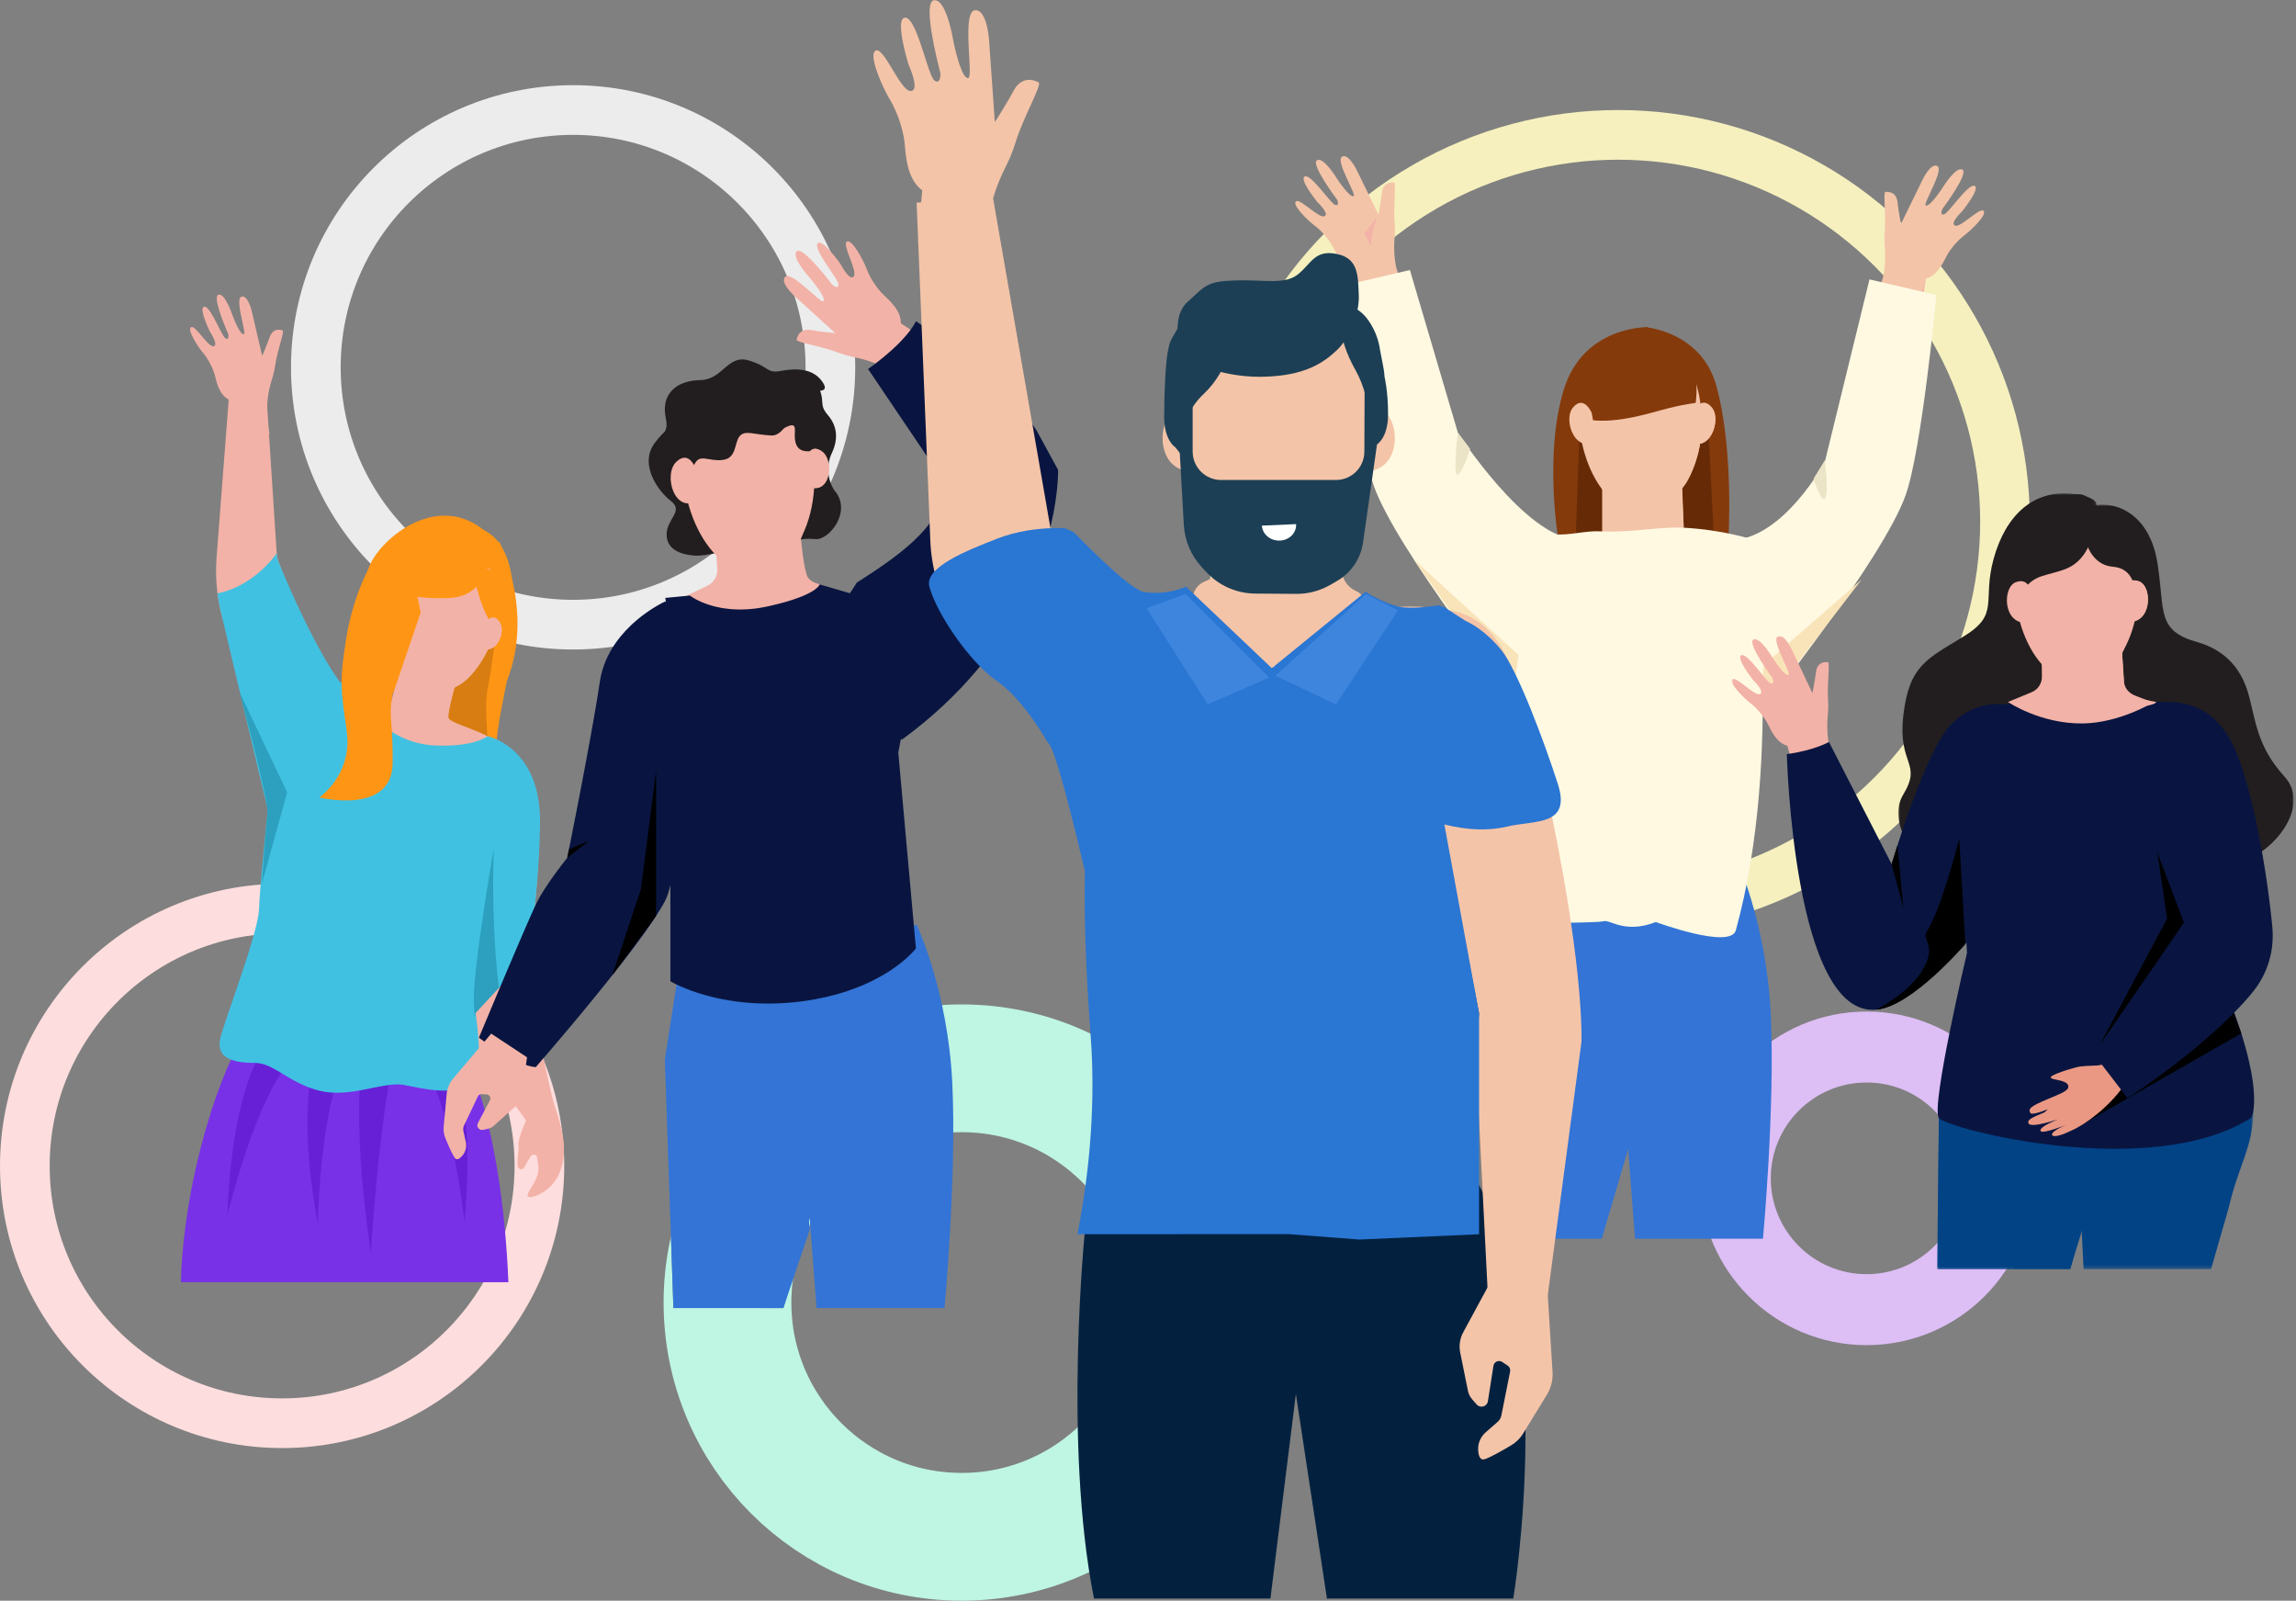 <?xml version="1.0" encoding="UTF-8"?>
<svg width="647px" height="451px" viewBox="0 0 647 451" version="1.1" xmlns="http://www.w3.org/2000/svg" xmlns:xlink="http://www.w3.org/1999/xlink">
    <rect x="0" y="0" width="647" height="451" fill="#808080" stroke="none"/>
    <title>welcome_awards2go</title>
    <defs>
        <polygon id="path-1" points="0 0 67.035 0 67.035 101.728 0 101.728"></polygon>
        <polygon id="path-3" points="0 0 55.905 0 55.905 104.799 0 104.799"></polygon>
        <polygon id="path-5" points="0 0 50.403 0 50.403 58.485 0 58.485"></polygon>
        <polygon id="path-7" points="0 0 50.403 0 50.403 58.485 0 58.485"></polygon>
        <polygon id="path-9" points="0 0 25.06 0 25.06 51.132 0 51.132"></polygon>
        <polygon id="path-11" points="0 0 50.265 0 50.265 68.669 0 68.669"></polygon>
        <polygon id="path-13" points="0 0 29.825 0 29.825 39.086 0 39.086"></polygon>
    </defs>
    <g id="UI-DESKTOP" stroke="none" stroke-width="1" fill="none" fill-rule="evenodd">
        <g id="Illustrations-for-web" transform="translate(-430, -23013)">
            <g id="welcome_awards2go" transform="translate(430, 23005.941)">
                <circle id="Oval" stroke="#FDDDDD" stroke-width="14" cx="79.5" cy="335.559" r="72.5"></circle>
                <circle id="Oval-Copy-99" stroke="#ECECEC" stroke-width="14" cx="161.5" cy="110.559" r="72.5"></circle>
                <circle id="Oval-Copy-100" stroke="#F5F0BE" stroke-width="14" cx="456" cy="154.059" r="109"></circle>
                <circle id="Oval-Copy-101" stroke="#BEF5E3" stroke-width="36" cx="271" cy="374.059" r="66"></circle>
                <circle id="Oval-Copy-102" stroke="#DDBEF5" stroke-width="20" cx="526" cy="339.059" r="37"></circle>
                <g id="Group-56" transform="translate(51, 90.059)">
                    <path d="M87.292,83.952 L89.606,69.466 C89.606,69.466 99.658,89.068 91.875,108.763 C91.875,108.763 88.535,124.349 88.942,127.128 C89.35,129.907 79.374,127.128 79.374,127.128 L68.831,123.097 L67.548,96.945 L87.292,83.952 Z" id="Fill-1" fill="#FF9515"></path>
                    <path d="M79.634,98.914 L88.942,93.502 C88.942,93.502 87.747,104.377 86.435,110.923 C85.123,117.469 87.233,132.405 87.233,132.405 L70.326,132.011 L69.776,117.469" id="Fill-3" fill="#D77D11"></path>
                    <path d="M80.057,70.992 C88.646,73.697 90.692,82.647 89.118,91.445 C89.304,91.601 89.494,91.801 89.687,92.052 C91.501,94.417 89.537,99.897 86.46,99.924 C84.41,104.407 81.526,108.175 78.323,110.098 C77.929,110.335 77.526,110.548 77.117,110.737 L76.715,112.237 L76.715,112.237 L76.388,113.511 L76.388,113.511 L76.152,114.473 L76.152,114.473 L75.933,115.415 L75.933,115.415 L75.8,116.02 L75.8,116.02 L75.681,116.599 C75.662,116.692 75.644,116.785 75.627,116.876 L75.532,117.401 C75.419,118.074 75.357,118.629 75.373,118.992 L75.384,119.13 L75.384,119.13 L75.404,119.244 C75.455,119.46 75.697,119.713 76.077,119.99 C76.375,120.185 76.762,120.385 77.219,120.593 L77.7,120.804 L77.7,120.804 L78.225,121.022 L78.225,121.022 L79.086,121.363 L79.086,121.363 L81.371,122.243 L81.371,122.243 L82.078,122.52 L82.078,122.52 L83.169,122.961 C84.029,123.316 84.913,123.701 85.791,124.123 L86.543,124.494 C89.041,125.761 91.441,127.343 93.107,129.398 C95.009,131.746 93.074,133.65 89.881,135.117 L89.353,135.351 C89.173,135.428 88.991,135.503 88.805,135.577 L88.24,135.796 L88.24,135.796 L87.66,136.007 C87.562,136.042 87.464,136.076 87.365,136.11 L86.768,136.31 L86.768,136.31 L86.162,136.502 C86.06,136.533 85.958,136.564 85.856,136.595 L85.242,136.776 L85.242,136.776 L84.625,136.949 L84.625,136.949 L84.008,137.114 L84.008,137.114 L83.394,137.272 L83.394,137.272 L82.784,137.422 L82.784,137.422 L82.182,137.565 L82.182,137.565 L81.589,137.7 L81.589,137.7 L80.724,137.889 L80.724,137.889 L79.894,138.06 L79.894,138.06 L78.612,138.308 L78.612,138.308 L77.701,138.473 L77.701,138.473 L76.262,138.712 L76.262,138.712 L75.362,138.846 L75.362,138.846 L61.302,142.089 L40.573,120.231 L44.38,109.796 L59.063,115.437 L61.201,106.933 C60.827,106.411 60.504,105.854 60.238,105.266 C58.96,102.437 58.238,99.072 58.063,95.562 C54.346,94.71 54.126,87.53 57.115,85.529 C57.959,84.964 58.641,84.81 59.19,84.904 C59.339,84.346 59.504,83.794 59.683,83.25 C59.75,83.049 59.818,82.85 59.888,82.651 L60.105,82.06 C60.142,81.962 60.179,81.864 60.218,81.767 L60.452,81.188 L60.452,81.188 L60.698,80.617 L60.698,80.617 L60.956,80.056 C61,79.963 61.044,79.871 61.089,79.779 L61.364,79.232 C61.786,78.421 62.248,77.645 62.749,76.912 L63.089,76.431 L63.089,76.431 L63.44,75.963 C67.133,71.197 72.692,68.673 80.057,70.992 Z" id="Path" fill="#F3B2A7"></path>
                    <path d="M64.983,76.882 L56.759,71.018 C56.759,71.018 47.366,82.087 45.701,104.073 L55.342,111.94 L59.907,112.033 L67.548,89.576 L64.983,76.882 Z" id="Fill-9" fill="#FF9515"></path>
                    <path d="M88.914,88.574 C88.967,84.82 89.074,81.186 87.86,78.054 L78.349,80.181 C78.349,80.181 75.258,86.953 74.753,90.595 C73.63,98.69 76.644,99.106 73.709,100.817 C71.337,102.2 73.459,107.638 70.326,111.996 C73.373,112.251 78.894,110.203 80.891,108.067 C86.001,102.604 88.795,96.989 88.914,88.574" id="Fill-13" fill="#F3B2A7"></path>
                    <path d="M79.634,212.908 C79.634,212.908 90.37,232.92 92.265,278.26 L0,278.26 C0,278.26 -0.062,257.243 8.308,230.766 C16.677,204.289 25.803,198.131 25.803,198.131" id="Fill-15" fill="#7831E7"></path>
                    <path d="M24.034,211.145 C24.034,211.145 14.446,222 13.076,259.44 C13.076,259.44 21.294,224.739 32.253,214.237" id="Fill-17" fill="#6720D6"></path>
                    <path d="M75.117,212.019 C75.117,212.019 83.262,223.995 79.907,261.31 C79.907,261.31 76.123,225.85 66.574,214.052" id="Fill-19" fill="#6720D6"></path>
                    <path d="M38.827,212.391 C38.827,212.391 31.813,225.063 38.574,261.913 C38.574,261.913 39.093,226.256 47.52,213.633" id="Fill-21" fill="#6720D6"></path>
                    <path d="M51.485,212.632 C51.485,212.632 47.52,229.433 53.488,269.941 C53.488,269.941 55.935,230.766 60.372,213.911" id="Fill-23" fill="#6720D6"></path>
                    <path d="M87.212,68.054 C87.212,68.054 89.002,84.892 75.603,85.491 C62.204,86.089 62.632,81.859 56.219,89.576 C52.856,93.623 51.6,82.615 52.586,78.054 C54.296,70.142 72.678,53.51 87.212,68.054" id="Fill-25" fill="#FF9515"></path>
                    <path d="M81.228,73.15 C81.228,73.15 84.469,92.329 88.943,93.502 C94.908,95.066 96.274,71.017 85.085,66.263 C75.044,61.996 81.337,74.324 81.337,74.324 L87.861,78.054" id="Fill-27" fill="#FF9515"></path>
                    <path d="M73.015,151.172 L87.233,132.405 C87.484,132.074 87.915,131.93 88.312,132.056 C91.026,132.919 101.017,137.219 100.797,153.689 C100.558,171.588 97.727,187.928 97.384,189.844 C97.361,189.973 97.364,190.092 97.393,190.22 C97.954,192.735 103.115,222.168 105.539,229.342 C108.083,236.87 108.938,242.7 106.394,248.042 C103.85,253.384 98.031,255.013 97.662,253.996 C97.335,253.091 100.607,249.602 100.667,246.778 C100.672,246.584 100.784,246.412 100.76,246.22 L100.382,243.188 C100.266,242.262 99.05,241.996 98.558,242.789 L97.372,244.7 C97.358,244.723 97.344,244.747 97.332,244.771 L96.754,245.898 C96.297,246.788 94.961,246.519 94.886,245.522 C94.703,243.096 95.309,240.216 95.121,239.647 C94.848,238.822 96.189,234.821 97.031,233.336 C97.225,232.994 97.198,232.576 96.963,232.262 C94.726,229.264 83.492,214.027 81.568,207.849 C79.542,201.343 73.46,156.608 72.822,151.899 C72.787,151.639 72.857,151.381 73.015,151.172" id="Fill-29" fill="#F3B2A7"></path>
                    <path d="M10.529,0.037 C11.432,-0.238 12.377,1.063 13.119,2.497 L13.325,2.91 L13.325,2.91 L13.519,3.322 L13.519,3.322 L13.7,3.726 L13.7,3.726 L13.865,4.116 L13.865,4.116 L14.014,4.483 L14.014,4.483 L14.259,5.119 L14.259,5.119 L14.516,5.843 L14.516,5.843 L14.791,6.546 L14.791,6.546 L15.072,7.228 L15.072,7.228 L15.327,7.817 L15.327,7.817 L15.514,8.23 L15.514,8.23 L15.712,8.649 C15.745,8.719 15.779,8.788 15.814,8.857 L16.022,9.267 C16.62,10.409 17.272,11.344 17.727,11.145 C17.866,11.084 17.863,10.706 17.78,10.125 L17.72,9.753 L17.72,9.753 L17.644,9.338 L17.644,9.338 L17.504,8.648 L17.504,8.648 L16.996,6.259 L16.996,6.259 L16.883,5.699 L16.883,5.699 L16.726,4.865 L16.726,4.865 L16.634,4.319 C16.334,2.434 16.28,0.834 17.025,0.591 C18.125,0.233 18.953,1.759 19.451,3.086 L19.574,3.427 L19.574,3.427 L19.681,3.75 L19.681,3.75 L19.813,4.185 L19.813,4.185 L19.933,4.628 L19.933,4.628 L19.992,4.87 L22.874,17.268 L23.218,16.478 L23.218,16.478 L23.704,15.323 L23.704,15.323 L24.209,14.071 L24.209,14.071 L24.564,13.152 L24.564,13.152 L24.83,12.439 L24.83,12.439 L25.002,11.96 C25.67,10.076 26.95,9.829 27.836,9.919 L28.041,9.946 C28.073,9.952 28.105,9.957 28.136,9.963 L28.312,10.003 L28.312,10.003 L28.466,10.045 L28.466,10.045 L28.646,10.106 L28.646,10.106 C28.766,10.151 28.769,10.431 28.695,10.881 L28.641,11.171 C28.63,11.223 28.619,11.276 28.607,11.33 L28.484,11.861 L28.484,11.861 L28.331,12.462 L28.331,12.462 L27.549,15.358 L27.549,15.358 L27.341,16.153 L27.341,16.153 L27.207,16.687 C26.987,17.578 26.79,18.468 26.653,19.293 L26.578,19.779 C26.407,21.007 26.19,21.938 25.955,22.785 L25.796,23.34 L25.796,23.34 L25.387,24.71 L25.387,24.71 L25.223,25.287 C24.951,26.278 24.69,27.427 24.476,29.025 C24.336,30.072 24.289,31.189 24.298,32.287 L24.344,32.297 L24.669,37.322 L24.775,38.082 L24.775,38.082 L24.967,39.264 L24.793,39.236 L26.971,72.881 C27.035,73.911 27.279,74.921 27.693,75.865 L27.856,76.216 L41.715,116.105 L38.194,124.441 L27.34,141.163 L11.245,89.431 C10.09,84.563 9.67,79.55 9.998,74.561 L10.056,73.773 L13.42,29.96 L13.388,29.529 C11.567,28.607 10.65,26.631 10.067,24.723 L9.916,24.206 L9.916,24.206 L9.778,23.696 L9.778,23.696 L9.653,23.2 L9.653,23.2 L9.593,22.959 C9.028,20.651 7.543,17.967 6.155,16.329 L6.058,16.213 L6.058,16.213 L5.739,15.81 L5.739,15.81 L5.507,15.502 L5.507,15.502 L5.264,15.168 L5.264,15.168 L5.013,14.811 L5.013,14.811 L4.758,14.436 L4.758,14.436 L4.501,14.045 C4.459,13.979 4.416,13.913 4.374,13.846 L4.122,13.442 L4.122,13.442 L3.878,13.033 L3.878,13.033 L3.645,12.623 L3.645,12.623 L3.426,12.217 C2.688,10.807 2.273,9.537 2.833,9.184 C3.27,8.909 4.041,9.615 4.917,10.599 L5.25,10.979 L5.25,10.979 L6.455,12.396 L6.455,12.396 L6.8,12.791 L6.8,12.791 L7.139,13.167 C7.924,14.015 8.647,14.637 9.155,14.561 C9.915,14.448 9.714,13.502 9.306,12.56 L9.164,12.247 L9.164,12.247 L9.013,11.942 L9.013,11.942 L8.858,11.65 L8.858,11.65 L8.636,11.255 L8.636,11.255 L8.441,10.93 L8.441,10.93 L8.213,10.567 L8.213,10.567 L7.923,9.954 L7.923,9.954 L7.653,9.358 L7.653,9.358 L7.419,8.822 L7.419,8.822 L7.171,8.229 L7.171,8.229 L7.005,7.812 L7.005,7.812 L6.841,7.385 C6.814,7.313 6.787,7.241 6.761,7.169 L6.608,6.736 L6.608,6.736 L6.466,6.307 C6.444,6.236 6.422,6.165 6.401,6.095 L6.284,5.681 C5.961,4.462 5.915,3.478 6.576,3.413 C7.289,3.343 8.202,4.645 9.116,6.278 L9.404,6.803 L9.404,6.803 L9.833,7.616 L9.833,7.616 L11.055,10.01 L11.055,10.01 L11.425,10.71 L11.425,10.71 L11.656,11.128 L11.656,11.128 L11.875,11.499 C12.157,11.959 12.4,12.274 12.588,12.366 C13.259,12.692 13.386,12.173 13.379,11.697 L13.37,11.522 L13.37,11.522 L13.344,11.289 L13.344,11.289 L13.304,11.061 L13.304,11.061 L12.82,9.935 L12.82,9.935 L12.499,9.161 L12.499,9.161 L12.133,8.251 L12.133,8.251 L11.842,7.502 L11.842,7.502 L11.645,6.979 L11.645,6.979 L11.448,6.444 L11.448,6.444 L11.161,5.628 C11.129,5.537 11.098,5.446 11.068,5.355 L10.889,4.811 L10.889,4.811 L10.721,4.273 C10.694,4.184 10.668,4.095 10.642,4.008 L10.496,3.488 C10.014,1.698 9.856,0.242 10.529,0.037 Z" id="Path" fill="#F3B2A7"></path>
                    <path d="M26.971,72.881 C27.034,73.911 27.279,74.921 27.693,75.865 L27.867,76.242 L27.867,76.242 L28.748,78.356 L28.748,78.356 L29.725,80.634 L29.725,80.634 L30.845,83.182 L30.845,83.182 L31.652,84.978 L31.652,84.978 L32.351,86.507 L32.351,86.507 L33.093,88.106 L33.093,88.106 L33.874,89.761 L33.874,89.761 L34.692,91.46 L34.692,91.46 L35.326,92.755 L35.326,92.755 L35.977,94.063 L35.977,94.063 L36.42,94.939 L36.42,94.939 L37.095,96.256 L37.095,96.256 L37.552,97.134 L37.552,97.134 L38.014,98.009 L38.014,98.009 L38.715,99.314 L38.715,99.314 L39.188,100.176 L39.188,100.176 L39.664,101.031 L39.664,101.031 L40.143,101.877 L40.143,101.877 L40.625,102.711 L40.625,102.711 L41.109,103.533 C41.189,103.669 41.27,103.805 41.351,103.939 L41.837,104.74 L41.837,104.74 L42.323,105.524 L42.323,105.524 L42.811,106.291 L42.811,106.291 L43.298,107.038 L43.298,107.038 L43.784,107.764 C43.946,108.002 44.108,108.236 44.27,108.467 L44.754,109.146 L44.754,109.146 C46.175,109.7 47.625,110.696 48.788,111.622 L49.209,111.964 L49.209,111.964 L49.6,112.295 L49.6,112.295 L50.121,112.753 L50.121,112.753 L50.552,113.149 L50.552,113.149 L51.182,113.761 L51.182,113.761 L51.233,113.891 L51.233,113.891 L51.397,114.264 L51.397,114.264 L51.555,114.593 L51.555,114.593 L51.687,114.853 L51.687,114.853 L51.842,115.142 L51.842,115.142 L52.019,115.46 L52.019,115.46 L52.222,115.804 L52.222,115.804 L52.449,116.173 L52.449,116.173 L52.702,116.565 L52.702,116.565 L52.983,116.978 L52.983,116.978 L53.291,117.411 C53.452,117.632 53.624,117.859 53.808,118.093 C58.148,123.616 64.801,126.784 71.82,127.051 C76.642,127.235 82.642,126.858 86.435,124.442 L86.699,124.507 L86.699,124.507 L87.018,124.598 L87.018,124.598 L87.218,124.66 L87.218,124.66 L87.566,124.777 L87.566,124.777 L87.827,124.871 L87.827,124.871 L88.259,125.039 L88.259,125.039 L88.572,125.169 L88.572,125.169 L88.904,125.316 C88.961,125.341 89.018,125.368 89.076,125.395 L89.433,125.566 L89.433,125.566 L89.804,125.755 C89.867,125.788 89.931,125.822 89.995,125.856 L90.386,126.073 L90.386,126.073 L90.788,126.308 C90.856,126.349 90.925,126.391 90.993,126.434 L91.41,126.7 C91.691,126.884 91.976,127.082 92.265,127.295 L92.701,127.627 C96.787,130.825 101.335,137.05 101.177,148.885 L101.156,150.163 L101.156,150.163 L101.127,151.436 L101.127,151.436 L101.071,153.333 L101.071,153.333 L101.025,154.588 L101.025,154.588 L100.944,156.454 L100.944,156.454 L100.883,157.687 L100.883,157.687 L100.816,158.908 L100.816,158.908 L100.743,160.119 L100.743,160.119 L100.626,161.911 L100.626,161.911 L100.541,163.089 L100.541,163.089 L100.453,164.252 L100.453,164.252 L100.314,165.969 L100.314,165.969 L100.117,168.2 L100.117,168.2 L99.962,169.826 L99.962,169.826 L99.749,171.926 L99.749,171.926 L99.529,173.942 L99.529,173.942 L99.307,175.867 L99.307,175.867 L99.139,177.247 L99.139,177.247 L98.862,179.418 L98.862,179.418 L98.592,181.416 L98.592,181.416 L98.335,183.227 L98.335,183.227 L98.095,184.839 L98.095,184.839 L97.761,186.972 L97.761,186.972 L97.315,189.599 L96.977,189.772 L96.977,189.772 L96.6,189.982 L96.6,189.982 L96.093,190.282 L96.093,190.282 L95.598,190.591 L95.598,190.591 L95.177,190.865 L95.177,190.865 L94.716,191.178 L94.716,191.178 L94.04,191.655 L94.04,191.655 L93.489,192.061 L93.489,192.061 L92.902,192.51 L92.902,192.51 L92.281,193.002 L92.281,193.002 L91.627,193.539 L91.627,193.539 L91.173,193.923 L91.173,193.923 L90.468,194.539 L90.468,194.539 L89.981,194.976 L89.981,194.976 L89.482,195.435 L89.482,195.435 L88.971,195.917 L88.971,195.917 L88.449,196.422 L88.449,196.422 L87.915,196.949 L87.915,196.949 L87.371,197.501 L87.371,197.501 L86.817,198.076 C86.724,198.174 86.63,198.273 86.536,198.373 L85.968,198.985 C85.872,199.089 85.776,199.194 85.68,199.301 L85.097,199.951 L85.097,199.951 L84.507,200.626 C84.309,200.856 84.109,201.089 83.908,201.328 L83.302,202.056 C83.2,202.179 83.099,202.304 82.996,202.43 L83.168,203.59 L83.168,203.59 L83.284,204.441 L83.284,204.441 L83.4,205.344 L83.4,205.344 L83.511,206.294 L83.511,206.294 L83.615,207.28 L83.615,207.28 L83.71,208.297 C83.74,208.64 83.767,208.987 83.792,209.336 L83.838,210.023 L83.876,210.7 L83.876,210.7 L83.907,211.379 L83.907,211.379 L83.929,212.058 C83.932,212.171 83.934,212.284 83.937,212.397 L83.945,213.072 C83.945,213.184 83.945,213.295 83.945,213.407 L83.938,214.073 L83.938,214.073 L83.919,214.731 C83.781,218.432 83.067,221.637 81.189,222.69 C77.959,224.499 74.003,224.509 70.1,223.994 L69.265,223.876 C68.987,223.835 68.709,223.791 68.433,223.745 L67.606,223.603 L67.606,223.603 L66.786,223.454 L66.786,223.454 L64.776,223.065 L64.776,223.065 L63.224,222.762 C63.097,222.737 62.971,222.713 62.846,222.69 C61.035,222.348 58.867,222.601 56.473,223.038 L55.565,223.21 L55.565,223.21 L52.243,223.879 L52.243,223.879 L51.259,224.07 C47.296,224.818 43.03,225.35 38.907,224.288 C35.93,223.521 33.521,222.373 31.419,221.192 L30.73,220.798 L30.73,220.798 L30.061,220.403 L30.061,220.403 L27.851,219.068 L27.851,219.068 L27.249,218.711 C25.057,217.429 23.045,216.472 20.739,216.472 L20.004,216.465 L19.272,216.444 L19.272,216.444 L18.548,216.407 C18.468,216.401 18.389,216.396 18.309,216.39 L17.835,216.351 L17.835,216.351 L17.368,216.302 L17.368,216.302 L16.908,216.244 C16.832,216.234 16.756,216.223 16.681,216.211 L16.234,216.137 C16.087,216.111 15.941,216.083 15.798,216.053 L15.372,215.956 C12.229,215.187 10.13,213.379 11.121,209.419 L11.224,209.022 L11.224,209.022 L11.414,208.347 L11.414,208.347 L11.645,207.579 L11.645,207.579 L11.912,206.725 L11.912,206.725 L12.32,205.463 L12.32,205.463 L12.905,203.709 L12.905,203.709 L16.258,193.898 L16.258,193.898 L16.956,191.829 L17.602,189.888 L17.602,189.888 L18.234,187.954 L18.234,187.954 L18.844,186.045 L18.844,186.045 L19.424,184.176 L19.424,184.176 L19.835,182.811 L19.835,182.811 L20.22,181.485 L20.22,181.485 L20.462,180.626 L20.462,180.626 L20.69,179.789 L20.69,179.789 L20.904,178.977 L20.904,178.977 L21.103,178.191 L21.103,178.191 L21.284,177.434 L21.284,177.434 L21.449,176.707 L21.449,176.707 L21.594,176.013 L21.594,176.013 L21.721,175.353 C21.875,174.498 21.976,173.74 22.011,173.102 L22.053,172.025 L22.053,172.025 L22.104,171.058 L22.104,171.058 L22.171,169.979 L22.171,169.979 L22.252,168.802 L22.252,168.802 L22.381,167.099 L22.381,167.099 L22.652,163.832 L22.652,163.832 L22.873,161.347 L22.873,161.347 L23.21,157.733 L23.21,157.733 L23.778,151.937 L23.778,151.937 L24.471,145.182 L24.471,145.182 L11.245,89.432 C10.834,87.699 10.524,85.947 10.299,84.185 C15.242,83.187 19.202,80.658 22.021,78.245 L22.492,77.833 L22.492,77.833 L22.942,77.425 C23.015,77.357 23.087,77.29 23.158,77.223 L23.573,76.825 L23.573,76.825 L23.966,76.435 L23.966,76.435 L24.335,76.056 L24.335,76.056 L24.68,75.689 L24.68,75.689 L25.002,75.336 L25.002,75.336 L25.441,74.838 L25.441,74.838 L25.826,74.382 L25.826,74.382 L26.254,73.851 L26.254,73.851 L26.651,73.331 L26.651,73.331 L26.971,72.881 L26.971,72.881 Z" id="Path" fill="#41C1E2"></path>
                    <path d="M22.54,17.576 C22.54,17.576 19.184,22.612 19.267,25.053 L18.202,21.248 C18.202,21.248 21.32,18.733 22.54,17.576" id="Fill-38" fill="#F3B2A7"></path>
                    <path d="M88.145,155.983 C88.145,155.983 82.042,191.31 82.51,199.586 C82.888,206.267 82.996,202.433 82.996,202.433 L89.605,195.324 C89.605,195.324 87.347,179.56 88.145,155.983" id="Fill-44" fill="#2CA0BE"></path>
                    <path d="M54.296,99.804 C54.296,99.804 48.739,88.524 46.388,99.169 C44.036,109.814 46.046,117.105 46.777,123.475 C48.151,135.455 38.992,141.681 38.992,141.681 C38.992,141.681 59.527,146.749 59.642,132.011 C59.76,116.969 58.02,120.3 60.239,109.541 C60.815,106.748 51.517,106.451 54.296,99.804" id="Fill-46" fill="#FF9515"></path>
                    <path d="M16.514,112.033 L29.923,140.257 L22.791,166.009 C22.791,166.009 23.724,152.265 24.341,146.431 C24.799,142.09 16.514,112.033 16.514,112.033" id="Fill-48" fill="#2CA0BE"></path>
                    <path d="M85.53,93.019 C85.53,93.019 87.438,89.122 89.687,92.052 C91.935,94.981 88.383,102.693 84.102,98.892" id="Fill-52" fill="#F3B2A7"></path>
                </g>
                <g id="Group-86" transform="translate(365, 51.059)">
                    <polygon id="Fill-15" fill="#3374D6" points="95.743 228.374 95.743 273.12 86.371 305.026 55.396 305.026 53 235.079 56.739 210.887 78.394 209.157 91.537 216.715"></polygon>
                    <path d="M123.926,197 C123.926,197 132.748,215.515 133.99,241.746 C135.231,267.976 131.79,305.026 131.79,305.026 L95.743,305.026 L88.367,208.952 L88.303,209.158 L123.926,197 Z" id="Fill-19" fill="#3374D6"></path>
                    <path d="M65.877,126.655 L67.586,116.934 L43.12,77.912 C42.32,76.929 41.724,75.797 41.365,74.582 L28.669,32.081 L16.449,32.016 L23.601,79.658 C24.427,85.343 26.143,90.863 28.686,96.014 L58.419,147.08 L65.877,126.655 Z" id="Fill-1" fill="#F3B2A7"></path>
                    <path d="M31.032,39.335 C31.032,39.335 28.468,33.472 28.012,28.57 C27.556,23.668 28.355,22.418 27.99,18.228 C27.624,14.039 28.492,7.529 27.828,7.441 C27.165,7.354 24.757,7.27 24.407,10.301 C24.057,13.333 23.439,16.463 23.439,16.463 L17.351,3.987 C17.351,3.987 15.001,-0.947 13.153,0.162 C11.268,1.293 17.191,10.679 16.474,11.21 C15.449,11.97 11.739,6.316 11.739,6.316 C11.739,6.316 7.982,0.084 6.112,1.157 C4.242,2.231 11.751,12.2 11.751,12.2 C11.751,12.2 12.647,14.071 11.309,13.761 C9.971,13.452 4.604,5.083 2.733,5.711 C0.863,6.339 6.226,12.925 6.226,12.925 C6.226,12.925 9.799,16.305 8.195,16.933 C6.592,17.56 1.231,11.688 0.163,12.76 C-0.905,13.832 3.562,18.142 5.437,19.544 C7.312,20.947 9.546,23.438 10.71,25.754 C11.874,28.069 13.499,31.105 16.347,31.812 L18.939,40.171 L31.032,39.335 Z" id="Fill-3" fill="#F4C4A8"></path>
                    <path d="M23.16,16.872 C23.16,16.872 20.821,23.044 21.505,25.619 L19.444,21.834 C19.444,21.834 22.145,18.4 23.16,16.872" id="Fill-6" fill="#F3B2A7"></path>
                    <path d="M99.278,130.291 C99.278,130.291 91.886,108.562 79.416,108.055 C64.794,107.462 45.824,77.912 45.824,77.912 L32.305,32.081 L13.456,36.474 C13.456,36.474 17.5,79.928 22.141,92.934 C28.604,111.047 61.996,153.231 61.996,153.231 L99.278,130.291 Z" id="Fill-8" fill="#FFF9E2"></path>
                    <path d="M98.602,59.23 L99.278,48.176 C99.278,48.176 81.26,47.789 75.713,65.647 C70.059,83.845 74.087,107.702 74.087,107.702 L89.959,112.689 L90.343,63.457 L98.602,59.23 Z" id="Fill-10" fill="#853A0B"></path>
                    <path d="M96.702,59.23 L98.587,48.176 C98.587,48.176 114.418,49.342 118.659,64.714 C123.679,82.912 122.047,108.229 122.047,108.229 L107.21,112.689 L104.961,63.457 L96.702,59.23 Z" id="Fill-12" fill="#853A0B"></path>
                    <polygon id="Fill-14" fill="#662B06" points="94.837 83.305 116.491 77.988 118.394 116.076 78.843 112.689 80.136 76.182"></polygon>
                    <path d="M128.238,129.299 L126.529,119.578 L150.255,90.173 C151.055,89.19 152.391,78.441 152.75,77.226 L165.446,34.725 L177.666,34.66 L170.514,82.302 C169.688,87.987 167.972,93.507 165.429,98.658 L135.696,149.724 L128.238,129.299 Z" id="Fill-16" fill="#F3B2A7"></path>
                    <path d="M163.084,41.979 C163.084,41.979 165.648,36.116 166.104,31.214 C166.56,26.312 165.761,25.062 166.126,20.872 C166.492,16.683 165.624,10.173 166.288,10.085 C166.951,9.998 169.359,9.914 169.709,12.945 C170.059,15.977 170.677,19.107 170.677,19.107 L176.765,6.631 C176.765,6.631 179.115,1.697 180.963,2.806 C182.848,3.937 176.925,13.323 177.641,13.854 C178.667,14.614 182.377,8.96 182.377,8.96 C182.377,8.96 186.134,2.728 188.004,3.801 C189.874,4.875 182.364,14.844 182.364,14.844 C182.364,14.844 181.469,16.715 182.807,16.405 C184.145,16.096 189.512,7.727 191.382,8.355 C193.253,8.983 187.89,15.569 187.89,15.569 C187.89,15.569 184.317,18.949 185.921,19.577 C187.524,20.204 192.885,14.332 193.953,15.404 C195.021,16.476 190.554,20.786 188.679,22.188 C186.804,23.591 184.57,26.082 183.406,28.398 C182.242,30.713 180.617,33.749 177.769,34.456 L175.177,42.815 L163.084,41.979 Z" id="Fill-18" fill="#F4C4A8"></path>
                    <path d="M170.956,19.516 C170.956,19.516 173.295,25.688 172.611,28.263 L174.672,24.478 C174.672,24.478 171.971,21.044 170.956,19.516" id="Fill-21" fill="#F4C4A8"></path>
                    <path d="M94.837,132.935 C94.837,132.935 110.622,108.688 123.091,108.182 C137.714,107.588 149.224,86.151 149.224,86.151 L161.81,34.725 L180.659,39.118 C180.659,39.118 176.615,82.572 171.974,95.578 C165.511,113.691 131.093,156.808 131.093,156.808 L94.837,132.935 Z" id="Fill-23" fill="#FFF9E2"></path>
                    <path d="M86.48,83.517 L86.48,106.159 C86.48,106.159 96.87,109.721 102.931,109.091 C108.992,108.462 109.458,104.665 109.458,104.665 L108.428,83.517 L86.48,83.517 Z" id="Fill-25" fill="#F4C4A8"></path>
                    <path d="M90.14,89.548 L87.148,94.733 C87.148,94.733 95.47,105.297 109.458,104.664 L108.759,85.615 L90.14,89.548 Z" id="Fill-27" fill="#F4C4A8"></path>
                    <path d="M67.892,216.014 C67.892,216.014 85.105,216.08 86.912,215.553 C88.72,215.025 92.875,219.184 101.604,215.787 C101.604,215.787 122.642,223.587 124.145,218.125 C137.863,168.274 128.807,107.987 128.807,107.987 C128.807,107.987 120.608,105.283 109.501,104.692 C102.484,104.318 94.576,106.171 85.987,105.703 C81.702,105.469 77.26,106.933 73.006,106.538 C62.607,105.573 56.367,178.186 67.892,216.014 Z" id="Fill-29" fill="#FFF9E2"></path>
                    <path d="M79.963,71.019 C80.49,60.443 85.933,51.181 98.397,51.631 C117.561,52.324 117.991,84.293 108.209,94.567 C102.277,100.796 91.912,100.467 87.148,94.733 C82.3,88.898 79.539,79.533 79.963,71.019" id="Fill-45" fill="#F4C4A8"></path>
                    <path d="M113.26,68.055 C112.195,63.967 111.224,59.993 108.971,56.959 L99.291,62.11 C99.291,62.11 97.963,70.38 98.504,74.481 C99.707,83.597 103.1,83.147 100.428,85.881 C98.269,88.09 102.197,93.354 100.101,99.017 C103.483,98.383 108.858,94.511 110.387,91.597 C114.296,84.144 115.647,77.218 113.26,68.055" id="Fill-47" fill="#F4C4A8"></path>
                    <path d="M93.699,50.684 C79.464,54.124 78.843,71.172 78.843,71.172 C75.64,71.922 76.382,72.852 81.069,73.96 C88.098,75.623 96.746,73.341 102.452,71.737 C106.256,70.668 109.718,69.923 112.838,69.501 C114.706,54.877 105.192,53.053 105.192,53.053 C105.192,53.053 107.935,47.244 93.699,50.684 Z" id="Fill-49" fill="#853A0B"></path>
                    <path d="M83.524,72.306 C83.524,72.306 81.377,67.198 78.296,70.768 C75.215,74.338 79.178,84.43 84.915,79.898" id="Fill-51" fill="#F4C4A8"></path>
                    <path d="M112.092,72.306 C112.092,72.306 114.239,67.198 117.32,70.768 C120.401,74.338 116.438,84.43 110.701,79.898" id="Fill-53" fill="#F3B2A7"></path>
                    <path d="M112.092,72.306 C112.092,72.306 114.239,67.198 117.32,70.768 C120.401,74.338 116.438,84.43 110.701,79.898" id="Fill-55" fill="#F4C4A8"></path>
                    <path d="M46.063,89.548 C44.091,91.687 45.824,77.912 45.824,77.912 L49.268,82.415 C49.268,82.415 47.859,87.6 46.063,89.548" id="Fill-59" fill="#ECE4C6"></path>
                    <path d="M149.323,96.417 C150.361,94.833 149.224,85.684 149.224,85.684 L146.036,90.892 C146.036,90.892 148.284,98.002 149.323,96.417" id="Fill-61" fill="#ECE4C6"></path>
                    <polygon id="Fill-63" fill="#F9E4B9" points="33.379 113.604 62.929 140.556 61.248 152.678"></polygon>
                    <polygon id="Fill-65" fill="#F9E4B9" points="159.598 119.292 132.006 143.353 130.889 156.688"></polygon>
                </g>
                <g id="Group-82" transform="translate(125, 75.059)">
                    <path d="M78.156,83.748 L76.499,82.531 L77.123,92.281 C77.251,94.286 76.148,96.168 74.335,97.035 L67.435,100.335 C67.435,100.335 79.313,109.078 90.114,107.149 C100.915,105.221 110.558,98.149 110.558,98.149 L104.927,96.3 C103.107,95.702 101.8,94.103 101.575,92.201 L100.015,78.991 L78.156,83.748 Z" id="Fill-3" fill="#F3B2A7"></path>
                    <path d="M78.156,83.748 L76.902,88.828 C76.902,88.828 83.151,96.527 91.848,96.644 C100.546,96.761 102.616,94.689 102.616,94.689 C102.616,94.689 101.351,92.54 100.515,81.485 L78.156,83.748 Z" id="Fill-5" fill="#F3B2A7"></path>
                    <path d="M89.318,41.055 C89.318,41.055 101.786,33.786 104.938,39.556 C108.09,45.326 105.351,45.556 108.332,49.011 C110.7,51.755 111.44,55.364 109.398,59.681 C107.834,62.988 108.113,66.894 110.024,70.014 C110.052,70.059 110.073,70.11 110.108,70.15 C115.323,76.095 108.545,84.236 104.86,83.901 C97.856,83.263 95.75,86.157 96.16,88.036 C96.571,89.914 81.014,86.825 81.014,86.825 C81.014,86.825 73.941,88.799 70.679,88.542 C67.416,88.285 62.936,87.171 62.851,82.714 C62.766,78.258 67.766,76.061 64.111,73.216 C60.456,70.371 55.054,62.949 59.442,56.887 C64.537,49.848 73.312,46.913 73.312,46.913 L89.318,41.055 Z" id="Fill-7" fill="#221E1F"></path>
                    <path d="M67.455,62.478 C67.651,51.157 73.146,41.068 86.482,41.116 C106.989,41.189 108.56,75.342 98.463,86.662 C92.34,93.527 81.251,93.535 75.959,87.573 C70.574,81.505 67.297,71.592 67.455,62.478" id="Fill-9" fill="#F3B2A7"></path>
                    <path d="M102.938,58.151 C101.657,53.819 100.481,49.606 97.968,46.441 L87.802,52.283 C87.802,52.283 86.67,61.168 87.391,65.533 C88.994,75.233 92.604,74.635 89.844,77.649 C87.613,80.085 91.994,85.575 89.952,91.7 C93.544,90.905 99.069,87.834 100.402,84.578 C103.625,76.708 105.808,67.861 102.938,58.151" id="Fill-11" fill="#F3B2A7"></path>
                    <polygon id="Fill-13" fill="#667EA2" points="105.11 223.9 105.11 268.646 95.738 300.552 64.763 300.552 62.367 230.606 66.106 206.413 87.761 204.684 100.904 212.242"></polygon>
                    <polygon id="Fill-15" fill="#3374D6" points="105.11 223.9 105.11 268.646 95.738 300.552 64.763 300.552 62.367 230.606 66.106 206.413 87.761 204.684 100.904 212.242"></polygon>
                    <path d="M100.93,41.184 C100.93,41.184 97.502,54.958 92.401,54.704 C87.299,54.45 84.989,53.101 83.441,54.882 C81.893,56.663 82.681,61.114 78.648,61.594 C74.615,62.075 72.33,59.768 70.781,62.642 C69.233,65.516 63.154,69.3 61.68,65.737 C60.205,62.174 61.527,69.267 61.527,69.267 C61.527,69.267 55.457,62.038 60.617,56.103 C64.453,51.689 62.099,50.89 62.37,46.666 C62.64,42.443 65.966,39.216 72.355,39.094 C78.742,38.972 80.01,31.742 86.021,33.56 C92.031,35.378 90.875,37.285 95.078,36.502 C99.282,35.719 104.256,35.671 106.926,39.839 C109.596,44.005 100.93,41.184 100.93,41.184" id="Fill-17" fill="#221E1F"></path>
                    <path d="M133.293,192.527 C133.293,192.527 142.115,211.042 143.357,237.273 C144.598,263.503 141.157,300.553 141.157,300.553 L105.11,300.553 L97.734,204.479 L97.67,204.685 L133.293,192.527 Z" id="Fill-19" fill="#3374D6"></path>
                    <path d="M132.287,40.951 C132.287,40.951 126.866,36.43 121.814,34.438 C116.761,32.446 115.191,32.908 110.866,31.232 C106.541,29.555 99.378,28.47 99.489,27.74 C99.601,27.01 100.253,24.434 103.572,24.996 C106.892,25.559 110.396,25.868 110.396,25.868 L99.055,15.578 C99.055,15.578 94.552,11.57 96.296,9.954 C98.075,8.305 106.193,17.469 106.976,16.873 C108.097,16.021 103.25,10.351 103.25,10.351 C103.25,10.351 97.805,4.452 99.518,2.802 C101.231,1.152 109.479,12.175 109.479,12.175 C109.479,12.175 111.185,13.7 111.269,12.187 C111.353,10.675 104.14,2.414 105.382,0.625 C106.623,-1.163 111.948,6.545 111.948,6.545 C111.948,6.545 114.429,11.371 115.587,9.865 C116.745,8.36 112.175,0.873 113.639,0.072 C115.103,-0.729 118.294,5.33 119.202,7.747 C120.11,10.165 122.062,13.299 124.156,15.244 C126.251,17.19 128.967,19.846 128.838,23.08 L136.895,28.398 L132.287,40.951 Z" id="Fill-22" fill="#F3B2A7"></path>
                    <path d="M110.916,25.698 C110.916,25.698 118.174,25.12 120.691,26.637 L117.315,23.289 C117.315,23.289 112.846,25.093 110.916,25.698" id="Fill-25" fill="#F3B2A7"></path>
                    <path d="M71.15,64.379 C71.15,64.379 69.342,58.541 65.576,62.128 C61.809,65.716 65.074,77.221 71.86,72.863" id="Fill-27" fill="#F3B2A7"></path>
                    <path d="M105.417,64.581 C105.417,64.581 105.647,59.018 102.867,59.143 C99.351,59.301 98.79,56.649 98.99,53.644 C99.323,48.634 94.227,55.664 88.945,53.915 C85.68,52.833 86.855,46.653 86.855,46.653 L90.11,42.111 L101.086,41.408 L106.98,50.03 L105.417,64.581 Z" id="Fill-29" fill="#221E1F"></path>
                    <path d="M102.151,61.81 C102.151,61.81 102.851,56.637 106.53,59.128 C110.208,61.62 109.079,71.772 102.748,69.057" id="Fill-31" fill="#F3B2A7"></path>
                    <path d="M102.151,61.81 C102.151,61.81 102.851,56.637 106.53,59.128 C110.208,61.62 109.079,71.772 102.748,69.057" id="Fill-33" fill="#F3B2A7"></path>
                    <path d="M133.103,22.503 L134.249,23.272 L134.249,23.272 L135.708,24.275 L135.708,24.275 L137.052,25.219 L137.052,25.219 L138.615,26.338 L138.615,26.338 L140.003,27.351 L140.003,27.351 L141.497,28.462 L141.497,28.462 L142.679,29.355 L142.679,29.355 L143.492,29.977 L143.492,29.977 L144.324,30.621 L144.324,30.621 L145.601,31.623 L145.601,31.623 L146.909,32.668 L146.909,32.668 L148.241,33.752 L148.241,33.752 L149.139,34.495 L149.139,34.495 L150.044,35.254 L150.044,35.254 L150.953,36.027 L150.953,36.027 L151.864,36.815 L151.864,36.815 L152.775,37.615 L152.775,37.615 L153.685,38.428 L153.685,38.428 L154.592,39.253 L154.592,39.253 L155.494,40.088 L155.494,40.088 L156.389,40.933 L156.389,40.933 L157.275,41.787 L157.275,41.787 L158.15,42.649 C161.627,46.114 164.802,49.759 167.139,53.35 L173.152,64.364 L173.156,64.679 L173.156,64.679 L173.155,65.147 L173.155,65.147 L173.141,65.778 L173.141,65.778 L173.123,66.296 L173.123,66.296 L173.096,66.889 L173.096,66.889 L173.056,67.555 L173.056,67.555 L173.003,68.293 L173.003,68.293 L172.936,69.1 C172.91,69.38 172.882,69.671 172.85,69.974 L172.746,70.913 C171.185,84.183 163.775,115.139 129.058,140.467 L128.893,140.077 L128.131,144.009 L128.131,144.009 L133.103,199.212 L132.884,199.484 L132.884,199.484 L132.643,199.765 L132.643,199.765 L132.311,200.134 L132.311,200.134 L132,200.464 L132,200.464 L131.636,200.835 L131.636,200.835 L131.218,201.244 L131.218,201.244 L130.908,201.537 L130.908,201.537 L130.397,202.002 L130.397,202.002 L130.025,202.329 L130.025,202.329 L129.628,202.668 L129.628,202.668 L129.205,203.018 L129.205,203.018 L128.756,203.378 L128.756,203.378 L128.28,203.748 L128.28,203.748 L127.779,204.125 L127.779,204.125 L127.25,204.51 L127.25,204.51 L126.695,204.9 L126.695,204.9 L126.112,205.296 L126.112,205.296 L125.502,205.696 C124.774,206.165 123.989,206.641 123.146,207.115 L122.409,207.522 C117.4,210.231 110.463,212.859 101.257,214.093 C95.183,214.908 89.714,214.901 84.954,214.449 L83.979,214.35 C83.818,214.332 83.658,214.314 83.499,214.295 L82.555,214.178 C82.244,214.137 81.936,214.094 81.632,214.05 L80.729,213.911 L80.729,213.911 L79.848,213.764 C79.268,213.663 78.702,213.555 78.15,213.444 L77.333,213.272 C77.199,213.243 77.066,213.214 76.933,213.184 L76.15,213.004 L76.15,213.004 L75.389,212.818 L75.389,212.818 L74.65,212.628 C74.528,212.596 74.408,212.564 74.289,212.531 L73.584,212.336 L73.584,212.336 L72.902,212.137 L72.902,212.137 L72.244,211.937 L72.244,211.937 L71.608,211.736 L71.608,211.736 L70.997,211.534 L70.997,211.534 L70.409,211.332 L70.409,211.332 L69.845,211.131 L69.845,211.131 L69.306,210.932 L69.306,210.932 L68.542,210.639 L68.542,210.639 L67.834,210.354 L67.834,210.354 L67.182,210.08 L67.182,210.08 L66.588,209.818 L66.588,209.818 L65.884,209.495 L65.884,209.495 L65.572,209.345 L65.572,209.345 L64.906,209.013 L64.906,209.013 L64.255,208.667 L64.255,208.667 L63.911,208.47 L63.911,208.47 L63.911,181.388 C63.51,183.144 63.033,184.607 62.469,185.707 C61.758,187.092 60.763,188.741 59.553,190.579 L58.872,191.6 C58.639,191.946 58.398,192.298 58.152,192.655 L57.394,193.742 C57.265,193.926 57.134,194.111 57.002,194.297 L56.193,195.428 C56.056,195.618 55.917,195.81 55.777,196.002 L54.923,197.17 L54.923,197.17 L54.042,198.358 L54.042,198.358 L53.137,199.565 L53.137,199.565 L52.21,200.788 L52.21,200.788 L51.263,202.024 L51.263,202.024 L49.813,203.897 L49.813,203.897 L48.829,205.154 L48.829,205.154 L47.336,207.046 L47.336,207.046 L45.828,208.938 L45.828,208.938 L44.314,210.819 L44.314,210.819 L42.302,213.297 L42.302,213.297 L40.809,215.121 L40.809,215.121 L38.856,217.488 L38.856,217.488 L36.504,220.314 L36.504,220.314 L33.45,223.947 L33.45,223.947 L29.771,228.271 L29.771,228.271 L25.982,232.663 L25.982,232.663 C24.304,232.574 22.134,231.75 19.937,230.652 L19.277,230.315 C19.168,230.258 19.058,230.2 18.948,230.141 L18.291,229.785 L18.291,229.785 L17.639,229.419 L17.639,229.419 L16.996,229.046 L16.996,229.046 L16.363,228.67 L16.363,228.67 L15.744,228.292 L15.744,228.292 L15.141,227.916 L15.141,227.916 L14.273,227.361 L14.273,227.361 L13.723,227.002 L13.723,227.002 L12.949,226.484 L12.949,226.484 L12.242,226.001 L12.242,226.001 L11.24,225.3 L11.24,225.3 L10.117,224.486 L10.117,224.486 L9.955,224.365 L15.03,212.252 L15.03,212.252 L18.276,204.577 L18.276,204.577 L21.213,197.695 L21.213,197.695 L22.694,194.259 L22.694,194.259 L24.419,190.315 L24.419,190.315 L25.454,188.007 L25.454,188.007 L25.826,187.201 L25.826,187.201 L26.205,186.407 L26.205,186.407 L26.269,186.279 C26.507,185.802 26.775,185.307 27.064,184.799 L27.421,184.185 L27.421,184.185 L27.796,183.562 L27.796,183.562 L28.187,182.934 L28.187,182.934 L28.59,182.303 L28.59,182.303 L29.212,181.358 L29.212,181.358 L29.845,180.424 L29.845,180.424 L30.481,179.511 L30.481,179.511 L31.109,178.629 L31.109,178.629 L31.72,177.787 L31.72,177.787 L32.304,176.996 L32.304,176.996 L33.192,175.817 L33.192,175.817 L34.18,174.538 L34.18,174.538 L34.858,173.681 L34.858,173.681 L37.378,160.93 L37.378,160.93 L38.998,152.528 L38.998,152.528 L40.3,145.623 L40.3,145.623 L41.031,141.665 L41.711,137.915 L41.711,137.915 L42.23,134.996 L42.23,134.996 L42.95,130.826 L42.95,130.826 L43.382,128.23 L43.382,128.23 L43.58,126.999 L43.58,126.999 L43.854,125.247 L43.854,125.247 L44.02,124.148 L44.02,124.148 C45.051,117.19 48.89,111.899 52.801,108.183 L53.323,107.697 C53.41,107.617 53.497,107.539 53.584,107.461 L54.104,107.003 L54.104,107.003 L54.621,106.563 C54.707,106.491 54.793,106.42 54.879,106.35 L55.389,105.938 L55.389,105.938 L55.894,105.545 L55.894,105.545 L56.39,105.17 L56.39,105.17 L56.878,104.813 L56.878,104.813 L57.354,104.475 L57.354,104.475 L57.819,104.155 L57.819,104.155 L58.27,103.853 L58.27,103.853 L58.706,103.569 L58.706,103.569 L59.328,103.177 L59.328,103.177 L59.909,102.826 L59.909,102.826 L60.443,102.515 L60.443,102.515 L60.925,102.244 L60.925,102.244 L61.48,101.946 L61.48,101.946 L62.242,101.561 L62.242,101.561 L62.47,101.454 L62.669,101.654 L62.47,100.463 L69.412,99.8 L69.705,100.012 L69.705,100.012 L69.985,100.197 L69.985,100.197 L70.255,100.366 L70.255,100.366 L70.576,100.557 L70.576,100.557 L70.948,100.767 L70.948,100.767 L71.224,100.915 L71.224,100.915 L71.68,101.147 L71.68,101.147 L72.011,101.307 L72.011,101.307 L72.365,101.47 L72.365,101.47 L72.741,101.635 L72.741,101.635 L73.138,101.801 L73.138,101.801 L73.558,101.966 L73.558,101.966 L73.999,102.13 L73.999,102.13 L74.461,102.292 L74.461,102.292 L74.945,102.45 L74.945,102.45 L75.45,102.604 C75.536,102.63 75.623,102.655 75.711,102.679 L76.248,102.825 L76.248,102.825 L76.806,102.963 C77.28,103.075 77.775,103.179 78.292,103.272 L78.923,103.377 C79.458,103.46 80.013,103.531 80.59,103.587 L81.293,103.647 C84.144,103.856 87.48,103.696 91.271,102.863 L91.741,102.759 L91.741,102.759 L92.653,102.55 L92.653,102.55 L93.524,102.341 L93.524,102.341 L94.357,102.133 L94.357,102.133 L95.152,101.925 L95.152,101.925 L95.91,101.718 L95.91,101.718 L96.632,101.512 L96.632,101.512 L97.318,101.308 C97.43,101.274 97.54,101.24 97.649,101.206 L98.589,100.903 L98.589,100.903 L99.456,100.605 L99.456,100.605 L99.995,100.409 L99.995,100.409 L100.503,100.215 L100.503,100.215 L100.982,100.024 L100.982,100.024 L101.432,99.836 L101.432,99.836 L101.854,99.652 L101.854,99.652 L102.25,99.47 L102.25,99.47 L102.619,99.292 L102.619,99.292 L102.963,99.118 L102.963,99.118 L103.283,98.948 L103.283,98.948 L103.58,98.782 L103.58,98.782 L103.854,98.621 L103.854,98.621 L104.107,98.465 L104.107,98.465 L104.338,98.313 L104.338,98.313 L104.55,98.166 L104.55,98.166 L104.833,97.956 L104.833,97.956 L105.075,97.759 L105.075,97.759 L105.217,97.635 L105.217,97.635 L105.343,97.517 L105.343,97.517 L105.446,97.415 C105.699,97.154 105.833,96.951 105.902,96.819 L105.948,96.723 L105.948,96.723 L105.975,96.644 L105.975,96.644 L114.506,99.154 L116.446,96.144 L118.808,94.618 L118.808,94.618 L120.287,93.651 L120.287,93.651 L121.291,92.986 L121.291,92.986 L122.306,92.304 L122.306,92.304 L123.327,91.606 L123.327,91.606 L124.351,90.892 C129.987,86.922 135.605,82.241 138.525,77.024 L142.515,69.896 L119.61,35.96 L120.469,35.345 L120.469,35.345 L121.265,34.755 L121.265,34.755 L122.043,34.161 L122.043,34.161 L122.696,33.651 L122.696,33.651 L123.398,33.09 L123.398,33.09 L123.888,32.69 L123.888,32.69 L124.393,32.27 L124.393,32.27 L125.173,31.607 L125.173,31.607 L125.704,31.144 L125.704,31.144 L126.241,30.666 C126.33,30.585 126.42,30.503 126.51,30.421 L127.05,29.922 L127.05,29.922 L127.588,29.412 L127.588,29.412 L128.122,28.89 C128.299,28.714 128.475,28.537 128.649,28.358 L129.168,27.818 C130.791,26.097 132.231,24.266 133.103,22.503 Z" id="Path" fill="#091540"></path>
                    <path d="M13.417,223.232 L2.706,235.875 C1.655,237.115 1.012,238.649 0.865,240.268 L0.028,249.476 C-0.072,250.579 0.097,251.688 0.516,252.713 C1.211,254.413 2.33,257.015 3.112,258.189 C3.731,259.117 4.639,258.413 5.38,257.501 C6.234,256.451 6.538,255.056 6.252,253.733 L5.583,250.643 C5.471,250.128 5.533,249.591 5.76,249.115 L9.657,240.929 C9.858,240.507 10.294,240.249 10.761,240.275 L12.096,240.349 C12.933,240.395 13.442,241.294 13.05,242.036 L9.664,248.453 C9.148,249.431 10.006,250.568 11.088,250.34 L12.424,250.058 C13.075,249.921 13.678,249.615 14.173,249.171 L20.063,243.895 C21.122,242.947 21.813,241.658 22.017,240.252 L23.52,229.9 L13.417,223.232 Z" id="Fill-37" fill="#F3B2A7"></path>
                    <polygon id="Fill-71" fill="#000000" points="59.898 149.067 59.898 190.05 47.577 206.742 55.6 182.498"></polygon>
                    <polygon id="Fill-75" fill="#FA9900" points="148.62 81.486 142.618 69.896 140.498 73.682"></polygon>
                    <polygon id="Fill-77" fill="#000000" points="34.858 173.681 41.067 168.87 35.34 171.276"></polygon>
                    <polygon id="Fill-79" fill="#3374D6" points="99.814 232.727 103.182 278.465 95.738 300.552 89.396 300.552"></polygon>
                </g>
                <g id="Group-54" transform="translate(240.962, -0)">
                    <path d="M22.216,7.126 C23.718,6.918 24.927,8.94 25.821,11.339 L26.03,11.922 C26.063,12.02 26.097,12.118 26.129,12.216 L26.32,12.81 C26.35,12.909 26.38,13.008 26.41,13.107 L26.582,13.698 L26.582,13.698 L26.742,14.281 L26.742,14.281 L26.889,14.851 L26.889,14.851 L27.024,15.4 L27.024,15.4 L27.202,16.176 L27.202,16.176 L27.352,16.875 L27.352,16.875 L27.567,17.967 L27.567,17.967 L27.69,18.656 L27.69,18.656 L27.908,19.668 L27.908,19.668 L28.099,20.5 L28.099,20.5 L28.338,21.485 L28.338,21.485 L28.546,22.294 L28.546,22.294 L28.697,22.855 L28.697,22.855 L28.857,23.426 L28.857,23.426 L29.025,24.002 L29.025,24.002 L29.202,24.575 C29.232,24.67 29.262,24.765 29.293,24.859 L29.48,25.418 C30.209,27.53 31.076,29.259 31.918,29.04 C32.148,28.981 32.256,28.467 32.291,27.643 L32.303,27.205 L32.303,27.205 L32.304,26.721 L32.304,26.721 L32.295,26.192 L32.295,26.192 L32.267,25.327 L32.267,25.327 L32.225,24.385 L32.225,24.385 L32.005,20.137 L32.005,20.137 L31.959,19.021 L31.959,19.021 L31.936,18.28 L31.936,18.28 L31.919,17.546 L31.919,17.546 L31.91,16.822 C31.91,16.702 31.909,16.583 31.91,16.465 L31.916,15.765 L31.916,15.765 L31.934,15.085 C32.035,12.301 32.471,10.16 33.673,9.97 C35.472,9.686 36.497,11.893 37.071,14.129 L37.187,14.608 L37.187,14.608 L37.29,15.082 L37.29,15.082 L37.381,15.546 L37.381,15.546 L37.459,15.995 L37.459,15.995 L37.527,16.423 L37.527,16.423 L37.61,17.015 L37.61,17.015 L37.671,17.53 L37.671,17.53 L37.714,17.949 L37.714,17.949 L37.757,18.467 L39.373,41.456 L40.152,40.238 L40.152,40.238 L41.002,38.88 L41.002,38.88 L41.773,37.622 L41.773,37.622 L42.62,36.21 L42.62,36.21 L43.358,34.948 L43.358,34.948 L43.805,34.166 L43.805,34.166 L44.4,33.106 L44.4,33.106 L44.692,32.573 L44.692,32.573 C46.263,29.689 48.351,29.358 49.889,29.63 L50.147,29.683 C50.189,29.692 50.23,29.702 50.271,29.713 L50.511,29.779 L50.511,29.779 L50.737,29.851 L50.737,29.851 L50.948,29.927 L50.948,29.927 L51.233,30.045 L51.233,30.045 L51.479,30.161 L51.479,30.161 L51.68,30.266 C51.7,30.277 51.718,30.287 51.736,30.297 C51.907,30.394 51.88,30.769 51.709,31.357 L51.611,31.669 L51.611,31.669 L51.491,32.015 L51.491,32.015 L51.35,32.392 L51.35,32.392 L51.189,32.8 L51.189,32.8 L51.01,33.237 L51.01,33.237 L50.71,33.94 L50.71,33.94 L50.141,35.231 L50.141,35.231 L48.404,39.085 L48.404,39.085 L47.982,40.039 L47.982,40.039 L47.562,41.005 L47.562,41.005 L47.149,41.976 L47.149,41.976 L46.749,42.947 L46.749,42.947 L46.491,43.591 L46.491,43.591 L46.243,44.231 L46.243,44.231 L46.005,44.864 L46.005,44.864 L45.78,45.488 L45.78,45.488 L45.568,46.103 C45.534,46.204 45.501,46.305 45.468,46.406 L45.279,47.001 C44.769,48.671 44.261,50.011 43.749,51.206 L43.441,51.907 L43.441,51.907 L43.132,52.582 L43.132,52.582 L42.666,53.563 L42.666,53.563 L41.88,55.192 L41.88,55.192 L41.561,55.866 L41.561,55.866 L41.239,56.566 C40.539,58.118 39.817,59.915 39.06,62.358 L38.884,62.934 L55.016,155.663 L55.513,156.159 L55.513,156.159 L56.542,157.162 L56.542,157.162 L57.589,158.162 L57.589,158.162 L58.874,159.364 L58.874,159.364 L60.061,160.453 L60.061,160.453 L61.379,161.64 L61.379,161.64 L62.447,162.584 L62.447,162.584 L63.579,163.569 L63.579,163.569 L64.367,164.245 L64.367,164.245 L65.597,165.283 L65.597,165.283 L66.446,165.989 L66.446,165.989 L67.318,166.703 C67.465,166.823 67.613,166.943 67.762,167.063 L68.665,167.787 L68.665,167.787 L69.587,168.515 C69.742,168.637 69.898,168.759 70.055,168.88 L71.004,169.612 L71.004,169.612 L71.969,170.342 L71.969,170.342 L72.949,171.071 L72.949,171.071 L73.943,171.795 L73.943,171.795 L74.949,172.513 C75.118,172.632 75.287,172.751 75.457,172.87 L76.48,173.576 L76.48,173.576 L77.512,174.271 C82.697,177.72 88.194,180.707 93.318,182.204 C110.47,187.212 89.827,229.779 75.493,217.567 C73.218,215.629 70.609,213.872 67.79,212.179 L66.787,211.583 L66.787,211.583 L65.768,210.992 L65.768,210.992 L64.733,210.403 L64.733,210.403 L63.685,209.817 L63.685,209.817 L62.623,209.231 L62.623,209.231 L60.468,208.056 L60.468,208.056 L57.172,206.268 L57.172,206.268 L55.503,205.355 L55.503,205.355 L54.386,204.736 L54.386,204.736 L53.266,204.108 L53.266,204.108 L52.146,203.47 C51.959,203.362 51.772,203.254 51.586,203.146 L50.466,202.49 C41.699,197.297 33.106,190.875 27.302,180.712 C23.568,174.173 21.477,166.833 21.196,159.308 L17.783,75.174 L17.707,75.15 L17.758,74.543 L17.336,64.147 L18.631,64.073 L18.915,60.672 C16.163,58.678 15.032,55.309 14.481,51.998 L14.378,51.337 L14.378,51.337 L14.289,50.68 L14.289,50.68 L14.211,50.03 L14.211,50.03 L14.113,49.073 L14.113,49.073 L14.005,47.843 C13.665,43.709 11.896,38.704 9.964,35.371 L9.547,34.668 L9.547,34.668 L9.333,34.292 C9.297,34.227 9.26,34.16 9.223,34.092 L8.878,33.448 L8.878,33.448 L8.64,32.985 L8.64,32.985 L8.274,32.248 L8.274,32.248 L8.026,31.732 L8.026,31.732 L7.655,30.929 L7.655,30.929 L7.409,30.378 L7.409,30.378 L7.168,29.818 L7.168,29.818 L6.817,28.969 L6.817,28.969 L6.593,28.401 L6.593,28.401 L6.379,27.833 C6.344,27.739 6.31,27.645 6.276,27.551 L6.08,26.992 C6.049,26.899 6.018,26.807 5.987,26.715 L5.814,26.17 L5.814,26.17 L5.657,25.638 C5.043,23.452 4.916,21.684 5.848,21.286 C6.393,21.053 7.066,21.565 7.813,22.483 L8.065,22.803 L8.065,22.803 L8.322,23.151 L8.322,23.151 L8.584,23.524 L8.584,23.524 L8.85,23.918 L8.85,23.918 L9.255,24.544 L9.255,24.544 L9.807,25.429 L9.807,25.429 L11.302,27.89 L11.302,27.89 L11.611,28.39 L11.611,28.39 L12.073,29.121 C12.125,29.201 12.176,29.279 12.227,29.358 L12.533,29.817 L12.533,29.817 L12.836,30.256 L12.836,30.256 L13.136,30.67 C14.033,31.872 14.882,32.695 15.617,32.703 C16.993,32.718 16.918,31.004 16.471,29.224 L16.362,28.812 L16.362,28.812 L16.243,28.403 L16.243,28.403 L16.116,28 L16.116,28 L15.984,27.609 L15.984,27.609 L15.786,27.053 L15.786,27.053 L15.593,26.548 L15.593,26.548 L15.315,25.86 L15.315,25.86 L15.074,25.301 L15.074,25.301 L14.837,24.5 L14.837,24.5 L14.581,23.589 L14.581,23.589 L14.337,22.679 L14.337,22.679 L14.141,21.913 L14.141,21.913 L13.941,21.093 L13.941,21.093 L13.808,20.523 L13.808,20.523 L13.678,19.939 L13.678,19.939 L13.492,19.048 L13.492,19.048 L13.377,18.449 L13.377,18.449 L13.271,17.852 L13.271,17.852 L13.176,17.261 C13.146,17.066 13.119,16.872 13.094,16.68 L13.026,16.114 C12.78,13.792 12.965,11.962 14.185,12.036 C15.036,12.087 15.873,13.222 16.677,14.897 L16.896,15.367 L16.896,15.367 L17.113,15.861 C17.149,15.945 17.185,16.031 17.221,16.117 L17.436,16.643 L17.436,16.643 L17.648,17.187 L17.648,17.187 L17.964,18.032 L17.964,18.032 L18.274,18.904 L18.274,18.904 L18.58,19.795 L18.58,19.795 L19.149,21.515 L19.149,21.515 L20.263,24.958 L20.263,24.958 L20.643,26.089 L20.643,26.089 L20.918,26.871 L20.918,26.871 L21.097,27.355 L21.097,27.355 L21.272,27.805 L21.272,27.805 L21.443,28.218 C21.782,29.007 22.095,29.556 22.381,29.756 C23.435,30.494 23.825,29.723 23.965,28.91 L23.997,28.688 L23.997,28.688 L24.019,28.471 L24.019,28.471 L24.032,28.265 L24.032,28.265 L24.04,27.992 L24.04,27.992 L24.035,27.686 L24.035,27.686 L24.032,27.629 L24.032,27.629 L23.631,26.061 L23.631,26.061 L23.127,23.97 L23.127,23.97 L22.715,22.156 L22.715,22.156 L22.41,20.738 L22.41,20.738 L22.229,19.852 L22.229,19.852 L21.993,18.644 L21.993,18.644 L21.807,17.63 L21.807,17.63 L21.655,16.749 L21.655,16.749 L21.514,15.873 L21.514,15.873 L21.427,15.294 L21.427,15.294 L21.309,14.438 L21.309,14.438 L21.239,13.877 L21.239,13.877 L21.177,13.327 L21.177,13.327 L21.1,12.525 L21.1,12.525 L21.06,12.008 L21.06,12.008 L21.031,11.508 C21.015,11.18 21.005,10.864 21.004,10.563 L21.009,10.122 C21.012,9.978 21.018,9.839 21.026,9.704 L21.056,9.311 L21.056,9.311 L21.1,8.944 C21.253,7.887 21.6,7.211 22.216,7.126 Z" id="Path" fill="#F4C4A8"></path>
                    <path d="M75.448,347.614 L64.821,353.24 C64.821,353.24 58.569,413.69 67.321,457.45 L117.04,457.45 L124.209,399.814 L132.961,457.45 L185.474,457.45 C185.474,457.45 198.602,378.246 173.596,336.987 C148.59,295.727 75.448,347.614 75.448,347.614" id="Fill-6" fill="#03213F"></path>
                    <path d="M195.104,370.616 L196.536,393.619 C196.677,395.875 196.118,398.12 194.936,400.048 L188.214,411.011 C187.408,412.325 186.298,413.421 184.978,414.215 C182.79,415.532 179.379,417.504 177.531,418.162 C176.069,418.683 175.642,417.143 175.573,415.51 C175.494,413.629 176.315,411.821 177.734,410.584 L181.05,407.694 C181.602,407.213 181.98,406.562 182.123,405.843 L184.582,393.475 C184.709,392.838 184.438,392.187 183.896,391.828 L182.346,390.801 C181.373,390.156 180.06,390.735 179.879,391.888 L178.319,401.859 C178.082,403.379 176.18,403.933 175.163,402.779 L173.908,401.354 C173.296,400.66 172.878,399.818 172.694,398.911 L170.513,388.13 C170.121,386.194 170.422,384.181 171.364,382.443 L178.295,369.651 L195.104,370.616 Z" id="Fill-12" fill="#F4C4A8"></path>
                    <path d="M142.693,180.036 C142.693,180.036 151.923,176.286 167.019,178.877 C182.116,181.467 187.582,194.416 196.557,238.03 C205.533,281.643 204.683,300.667 204.683,300.667 C204.683,300.667 201.49,324.65 195.104,372.616 L178.295,371.651 L174.293,292.307 L142.693,180.036 Z" id="Fill-16" fill="#F4C4A8"></path>
                    <path d="M105.746,152.857 L103.605,150.963 L103.237,164.545 C103.162,167.339 101.395,169.807 98.774,170.779 C94.343,172.422 93.813,178.494 97.908,180.854 C103.694,184.188 108.875,206.204 116.685,205.532 C125.012,204.816 135.721,183.17 141.291,180.696 C144.364,179.332 144.328,174.96 141.242,173.625 C138.797,172.568 137.188,170.188 137.117,167.524 L136.624,149.029 L105.746,152.857 Z" id="Fill-20" fill="#F4C4A8"></path>
                    <path d="M110.122,156.581 L103.301,161.199 C103.301,161.199 107.254,173.988 121.174,174.238 C132.311,174.439 138.835,155.307 138.835,155.307 L110.122,156.581 Z" id="Fill-28" fill="#E7B395"></path>
                    <path d="M92.294,122.002 C94.102,105.365 103.543,91.255 123.166,93.114 C153.338,95.975 151.067,146.453 134.685,161.76 C124.753,171.041 108.43,169.565 101.442,160.079 C94.331,150.425 90.839,135.395 92.294,122.002" id="Fill-30" fill="#F4C4A8"></path>
                    <path d="M139.358,102.494 C141.759,106.157 143.026,110.554 144.045,115.221 L144.318,116.5 L144.318,116.5 L144.582,117.79 L144.582,117.79 L145.101,120.396 L145.101,120.396 C145.273,121.26 145.422,122.113 145.549,122.956 C146.227,122.661 147.01,122.533 147.896,122.691 C149.622,122.999 150.938,124.746 151.608,127.018 L151.726,127.45 C152.921,132.189 151.389,138.855 145.144,139.778 C143.812,146.179 141.198,152.152 137.821,158.15 C135.271,162.682 126.878,167.343 121.484,168.032 C123.079,164.39 123.018,160.761 122.666,157.528 L122.576,156.76 L122.576,156.76 L122.479,156.008 L122.479,156.008 L122.235,154.209 L122.235,154.209 L122.146,153.524 C122.133,153.412 122.119,153.3 122.107,153.19 L122.038,152.538 C121.826,150.296 121.948,148.487 123.212,147.336 L123.471,147.095 L123.471,147.095 L123.706,146.864 L123.706,146.864 L123.919,146.642 C123.952,146.606 123.985,146.57 124.017,146.534 L124.196,146.324 L124.196,146.324 L124.355,146.12 C124.826,145.484 124.991,144.933 124.951,144.331 L124.932,144.139 L124.932,144.139 L124.9,143.942 C124.894,143.909 124.887,143.876 124.879,143.842 L124.829,143.637 L124.829,143.637 L124.768,143.426 L124.768,143.426 L124.696,143.206 L124.696,143.206 L124.571,142.861 L124.571,142.861 L124.425,142.492 L124.425,142.492 L123.764,140.894 L123.764,140.894 L123.489,140.195 L123.489,140.195 L123.347,139.818 L123.347,139.818 L123.132,139.215 L123.132,139.215 L122.916,138.564 L122.916,138.564 L122.772,138.102 L122.772,138.102 L122.629,137.617 L122.629,137.617 L122.488,137.107 C122.465,137.02 122.442,136.932 122.419,136.843 L122.282,136.295 L122.282,136.295 L122.149,135.719 C122.127,135.621 122.105,135.522 122.084,135.421 L121.957,134.804 L121.957,134.804 L121.836,134.157 C121.817,134.047 121.797,133.936 121.778,133.823 L121.666,133.13 C121.63,132.894 121.595,132.653 121.561,132.406 L121.465,131.65 C121.418,131.263 121.375,130.864 121.336,130.451 L121.261,129.609 C121.25,129.466 121.239,129.321 121.228,129.174 C121.189,128.646 121.173,128.075 121.174,127.472 L121.183,126.859 L121.183,126.859 L121.202,126.228 L121.202,126.228 L121.233,125.579 L121.233,125.579 L121.274,124.917 L121.274,124.917 L121.324,124.242 L121.324,124.242 L121.383,123.557 L121.383,123.557 L121.451,122.865 L121.451,122.865 L121.525,122.168 L121.525,122.168 L121.606,121.468 L121.606,121.468 L121.738,120.418 L121.738,120.418 L121.881,119.374 L121.881,119.374 L122.031,118.344 L122.031,118.344 L122.188,117.336 L122.188,117.336 L122.348,116.357 L122.348,116.357 L122.508,115.416 L122.508,115.416 L122.77,113.952 L122.77,113.952 L123.107,112.179 L123.107,112.179 L123.611,109.728 L139.358,102.494 Z M90.854,122.691 C92.937,122.319 94.445,123.531 95.398,124.743 L95.625,125.045 C95.769,125.245 95.897,125.442 96.01,125.627 L96.168,125.896 L96.168,125.896 L96.303,126.143 L96.303,126.143 L96.464,126.461 L96.464,126.461 L96.598,126.756 L96.598,126.756 L96.643,126.864 L95.122,139.885 C83.962,139.885 85.248,123.692 90.854,122.691 Z" id="Shape" fill="#F4C4A8"></path>
                    <path d="M118.452,113.219 C105.765,113.091 100.528,108.99 97.036,105.713 C93.544,102.436 90.634,95.504 90.867,90.24 C91.1,84.977 90.867,79.843 97.036,78.619 C103.205,77.395 104.053,81.038 107.842,84.227 C111.63,87.416 117.405,85.811 125.553,86.067 C133.7,86.324 133.933,87.416 139.17,92.166 C144.408,96.916 140.635,107.722 140.635,107.722 C140.635,107.722 131.139,113.347 118.452,113.219 Z" id="Fill-34" fill="#1C3F55" transform="translate(116.402, 95.799) scale(-1, 1) translate(-116.402, -95.799) "></path>
                    <path d="M141.063,111.442 C145.765,119.781 146.247,133.529 146.247,133.529 L147.07,132.25 C147.07,132.25 150.187,130.46 150.187,123.809 C150.187,117.158 149.185,113.193 149.185,113.193 C149.185,113.193 149.198,112.107 148.641,109.347 C148.084,106.587 147.96,105.888 147.96,105.888 C147.592,103.169 146.719,100.672 145.339,98.396 C142.358,93.478 138.943,92.571 133.601,92.955 C128.259,93.338 137.494,96.182 137.494,96.182 C137.494,96.182 135.047,100.776 141.063,111.442 Z" id="Fill-36" fill="#1C3F55"></path>
                    <path d="M98.251,118.039 C90.293,125.541 91.977,135.263 91.977,135.263 L90.208,133.045 C90.208,133.045 87.091,131.218 87.091,124.433 C87.091,117.648 87.526,109.234 88.093,106.295 C88.661,103.356 88.652,103.384 90.721,99.902 C93.702,94.884 98.335,92.564 103.677,92.955 C109.019,93.347 106.79,100.946 106.79,100.946 C106.79,100.946 105.689,111.027 98.251,118.039 Z" id="Fill-38" fill="#1C3F55"></path>
                    <polygon id="Fill-50" fill="#013469" points="171.508 354.807 175.827 292.567 162.791 225.47 168.622 292.306 158.538 353.162"></polygon>
                </g>
                <g id="Group-60" transform="translate(488, 146.059)">
                    <g id="Group-3" transform="translate(91.305, 3.178)">
                        <mask id="mask-2" fill="white">
                            <use xlink:href="#path-1"></use>
                        </mask>
                        <g id="Clip-2"></g>
                        <path d="M7.574,0.677 C7.574,0.677 4.035,3.941 6.776,1.905 C12.435,-2.297 25.98,-0.415 28.646,16.422 C30.806,30.065 28.278,35.466 39.829,38.722 C47.091,40.769 51.996,45.573 54.171,52.97 C56.347,60.366 56.422,67.829 64.498,76.686 C72.574,85.544 59.809,100.765 48.086,101.621 C36.362,102.477 0,97.94 0,97.94 L7.574,0.677 Z" id="Fill-1" fill="#221E1F" mask="url(#mask-2)"></path>
                    </g>
                    <g id="Group-6" transform="translate(46.91, 0)">
                        <mask id="mask-4" fill="white">
                            <use xlink:href="#path-3"></use>
                        </mask>
                        <g id="Clip-5"></g>
                        <path d="M55.905,3.125 C55.905,3.125 55.958,1.137 50.276,0.27 C37.983,-1.606 30.167,6.47 26.879,18.476 C23.577,30.531 28.774,33.98 18.444,40.319 C8.113,46.658 3.085,48.451 1.442,62.538 C-0.202,76.625 6.842,75.864 1.442,84.814 C-3.958,93.764 7.546,104.799 7.546,104.799 L25.859,102.452 L37.364,101.278 L47.694,101.043 L54.503,74.982 L55.905,3.125 Z" id="Fill-4" fill="#221E1F" mask="url(#mask-4)"></path>
                    </g>
                    <path d="M83.069,18.193 C83.069,18.193 74.917,24.609 79.716,40.319 C79.716,40.319 82.287,44.505 74.862,47.892 C67.438,51.279 51.286,60.397 55.715,80.457 C60.144,100.516 94.792,95.045 94.792,95.045 L131.004,91.919 C131.004,91.919 145.332,96.79 145.593,89.014 C145.853,81.238 142.727,63.914 133.594,56.253 C125.606,49.552 113.015,46.939 113.923,40.319 C115.574,28.283 104.952,22.933 104.952,22.933 L83.069,18.193 Z" id="Fill-7" fill="#221E1F"></path>
                    <g id="Group-11" transform="translate(57.883, 160.103)">
                        <mask id="mask-6" fill="white">
                            <use xlink:href="#path-5"></use>
                        </mask>
                        <g id="Clip-10"></g>
                        <polygon id="Fill-9" fill="#024386" mask="url(#mask-6)" points="17.942 0 0.487 15.892 0 58.485 37.481 58.485 50.403 7.221"></polygon>
                    </g>
                    <g id="Group-14" transform="translate(57.883, 160.103)">
                        <mask id="mask-8" fill="white">
                            <use xlink:href="#path-7"></use>
                        </mask>
                        <g id="Clip-13"></g>
                        <polygon id="Fill-12" fill="#024386" mask="url(#mask-8)" points="17.942 0 0.487 15.892 0 58.485 37.481 58.485 50.403 7.221"></polygon>
                    </g>
                    <g id="Group-17" transform="translate(79.422, 167.456)">
                        <mask id="mask-10" fill="white">
                            <use xlink:href="#path-9"></use>
                        </mask>
                        <g id="Clip-16"></g>
                        <path d="M16.162,0 L12.703,15.367 C12.014,18.431 10.918,21.388 9.452,24.165 C6.132,30.453 0.391,41.667 2.084,40.914 C3.907,40.104 6.695,37.883 7.849,36.932 L7.704,37.578 L0,51.132 L5.076,51.132 L4.917,51.132 L15.942,51.132 L25.06,21.304 L16.162,0 Z" id="Fill-15" fill="#024386" mask="url(#mask-10)"></path>
                    </g>
                    <g id="Group-20" transform="translate(96.739, 149.919)">
                        <mask id="mask-12" fill="white">
                            <use xlink:href="#path-11"></use>
                        </mask>
                        <g id="Clip-19"></g>
                        <path d="M0,21.193 L27.73,2.193 C35.944,-3.435 47.037,2.439 48.983,12.204 C52.916,31.937 46.879,35.63 43.276,51.461 L38.319,68.669 L2.414,68.669 L0,21.193 Z" id="Fill-18" fill="#024386" mask="url(#mask-12)"></path>
                    </g>
                    <g id="Group-23" transform="translate(0, 40.182)">
                        <mask id="mask-14" fill="white">
                            <use xlink:href="#path-13"></use>
                        </mask>
                        <g id="Clip-22"></g>
                        <path d="M29.825,38.421 C29.825,38.421 27.406,32.695 27.022,27.927 C26.639,23.16 27.431,21.955 27.127,17.881 C26.823,13.808 27.745,7.495 27.101,7.401 C26.458,7.308 24.12,7.197 23.743,10.138 C23.366,13.079 22.728,16.111 22.728,16.111 L16.966,3.918 C16.966,3.918 14.743,-0.904 12.934,0.151 C11.09,1.227 16.729,10.417 16.027,10.923 C15.021,11.649 11.486,6.113 11.486,6.113 C11.486,6.113 7.912,0.012 6.083,1.033 C4.253,2.053 11.427,11.828 11.427,11.828 C11.427,11.828 12.274,13.656 10.978,13.339 C9.682,13.023 4.571,4.828 2.746,5.415 C0.921,6.002 6.05,12.465 6.05,12.465 C6.05,12.465 9.48,15.792 7.915,16.382 C6.35,16.972 1.213,11.202 0.163,12.23 C-0.887,13.259 3.399,17.5 5.204,18.885 C7.008,20.27 9.148,22.717 10.25,24.981 C11.353,27.244 12.894,30.213 15.652,30.934 L18.068,39.086 L29.825,38.421 Z" id="Fill-21" fill="#F3B2A7" mask="url(#mask-14)"></path>
                    </g>
                    <path d="M22.452,56.687 C22.452,56.687 20.105,62.654 20.738,65.164 L18.782,61.461 C18.782,61.461 21.448,58.159 22.452,56.687" id="Fill-24" fill="#F3B2A7"></path>
                    <path d="M119.582,58.763 C119.582,58.763 107.472,61.233 87.287,59.374 C62.378,57.081 63.027,69.403 64.1,88.162 C65.172,106.918 66.285,129.493 66.285,129.493 C66.285,129.493 56.025,172.869 58.37,175.995 C60.715,179.121 118.257,193.909 146.393,175.933 C146.393,175.933 151.114,168.155 137.807,136.695 C126.972,111.081 133.789,85.201 133.789,85.201 C133.789,85.201 139.26,57.557 119.582,58.763" id="Fill-26" fill="#091540"></path>
                    <path d="M76.994,59.582 C76.994,59.582 69.507,57.786 62.101,64.762 C54.71,71.724 45.051,104.473 45.051,104.473 L27.387,70.051 C27.387,70.051 23.534,72.327 15.518,73.496 C15.518,73.496 17.384,147.73 40.724,145.481 C51.726,144.421 69.719,122.53 69.719,122.53 L70.615,69.557 L76.994,59.582 Z" id="Fill-28" fill="#091540"></path>
                    <path d="M64.099,97.268 L65.819,126.958 C65.819,126.958 50.76,144.712 40.724,145.48 C40.724,145.48 50.375,140.579 54.12,133.735 C57.675,127.237 53.524,125.738 54.876,123.63 C59.184,116.906 64.099,97.268 64.099,97.268" id="Fill-30" fill="#000000"></path>
                    <polygon id="Fill-32" fill="#000000" points="117.507 84.814 127.433 120.961 103.7 155.414 122.677 119.811"></polygon>
                    <polygon id="Fill-34" fill="#000000" points="118.94 149.92 95.576 179.606 143.588 152.149 137.807 136.695"></polygon>
                    <path d="M83.632,177.493 C83.204,176.456 84.603,175.88 88.15,174.403 C88.281,174.348 88.928,173.602 89.076,173.539 C89.632,173.244 84.639,175.483 84.124,174.555 C83.441,173.324 84.404,172.643 88.891,170.735 C91.781,169.505 94.546,168.532 94.802,167.456 C95.463,164.687 87.584,165.589 90.549,163.967 C91.537,163.426 94.142,162.536 95.501,162.165 C98.094,161.457 97.71,161.395 102.638,161.22 C110.382,160.945 116.088,148.494 114.076,157.689 C113.403,160.767 112.499,163.983 110.442,166.945 C106.352,172.832 99.739,177.837 95.576,179.606 C95.308,179.72 95.044,179.839 94.784,179.953 C92.706,180.97 90.713,181.379 90.332,180.891 C89.751,180.147 92.227,178.766 94.168,177.975 C94.725,177.748 87.743,180.549 87.085,179.724 C86.388,178.847 89.522,177.379 91.82,176.416 C92.457,176.149 84.281,179.07 83.632,177.493" id="Fill-36" fill="#EA9883"></path>
                    <path d="M114.563,60.075 L115.345,60.075 C115.345,60.075 132.097,53.552 140.691,69.824 C146.713,81.226 151.067,108.156 152.343,122.377 C152.912,128.72 151.081,135.057 147.156,140.073 C140.692,148.334 126.924,160.261 111.533,170.408 L102.816,159.052 L127.434,120.961 L113.846,85.191 C110.539,76.485 107.967,66.649 114.563,60.075" id="Fill-38" fill="#091540"></path>
                    <path d="M88.811,43.68 L87.309,42.446 L87.394,51.683 C87.411,53.584 86.272,55.304 84.515,56.029 L77.829,58.787 C77.829,58.787 86.947,64.979 98.891,64.833 C109.266,64.705 118.661,58.955 118.661,58.955 L113.44,56.918 C111.753,56.259 110.601,54.682 110.487,52.874 L109.697,40.319 L88.811,43.68 Z" id="Fill-40" fill="#F3B2A7"></path>
                    <path d="M89.326,40.319 L86.929,37.98 L86.93,47.178 C86.93,47.178 91.099,59.203 102.815,60.064 C114.656,60.933 119.668,59.556 119.582,58.762 C119.582,58.762 110.818,57.697 110.56,53.587 C110.303,49.477 109.698,40.319 109.698,40.319 L89.326,40.319 Z" id="Fill-42" fill="#F3B2A7"></path>
                    <path d="M79.808,23.042 C80.579,12.362 86.288,3.12 98.879,3.855 C118.24,4.986 117.956,37.316 107.835,47.483 C101.698,53.648 91.227,53.082 86.538,47.178 C81.769,41.17 79.188,31.64 79.808,23.042" id="Fill-44" fill="#F3B2A7"></path>
                    <path d="M113.537,20.792 C112.552,16.635 111.66,12.596 109.45,9.478 L99.548,14.468 C99.548,14.468 98.02,22.799 98.475,26.958 C99.486,36.2 102.926,35.822 100.164,38.525 C97.931,40.711 101.784,46.121 99.538,51.799 C102.971,51.233 108.347,48.62 109.775,45.615 C113.225,38.35 115.745,30.109 113.537,20.792" id="Fill-46" fill="#F3B2A7"></path>
                    <polygon id="Fill-48" fill="#000000" points="48.352 116.773 45.051 104.473 46.702 99.167"></polygon>
                    <path d="M74.436,21.377 C74.974,15.884 79.716,1.774 97.186,0.27 C103.862,-0.305 103.7,11.363 98.955,17.583 C95.867,21.63 92.448,21.74 87.464,23.302 C77.896,26.3 79.716,40.319 79.716,40.319 C79.716,40.319 74.003,25.8 74.436,21.377" id="Fill-50" fill="#221E1F"></path>
                    <path d="M99.401,11.823 C99.401,11.823 100.379,20.076 107.401,20.677 C119.195,21.687 110.309,42.664 116.706,42.664 C119.413,42.664 116.543,27.51 116.543,27.51 L115.142,17.985 L112.528,9.579 L108.906,7.244 L101.252,3.203 L98.097,6.2 L99.401,11.823 Z" id="Fill-52" fill="#221E1F"></path>
                    <path d="M84.255,28.009 C84.255,28.009 83.933,23.597 80.042,25.036 C76.151,26.474 76.382,37.321 83.56,36.4" id="Fill-54" fill="#F3B2A7"></path>
                    <path d="M110.56,27.775 C110.56,27.775 110.882,23.363 114.773,24.802 C118.664,26.24 118.433,37.087 111.255,36.166" id="Fill-56" fill="#F3B2A7"></path>
                    <path d="M110.56,27.775 C110.56,27.775 110.882,23.363 114.773,24.802 C118.664,26.24 118.433,37.087 111.255,36.166" id="Fill-58" fill="#F3B2A7"></path>
                </g>
                <path d="M280.691,158.938 C286.336,156.715 292.758,155.68 299.957,155.832 L302.536,156.971 C313.294,167.972 319.995,173.621 322.64,173.919 C326.229,174.327 329.851,174.138 334.217,172.361 L358.346,195.275 L359.142,194.838 L359.134,194.722 L384.846,173.767 C385.017,173.933 385.349,174.165 385.798,174.436 L386.388,174.778 L387.071,175.148 L387.829,175.535 L388.644,175.93 C388.783,175.996 388.925,176.062 389.067,176.127 L389.935,176.515 L390.815,176.885 C392.428,177.541 394.015,178.058 395.08,178.158 C398.088,178.442 400.857,178.237 404.067,177.787 L405.376,177.594 L407.017,178.158 L412.846,181.905 C416.449,183.597 419.792,186.289 422.876,189.979 C427.501,195.515 435.106,215.875 438.986,227.913 C442.866,239.952 432.433,238.092 424.655,239.952 C419.47,241.193 413.59,240.993 407.017,239.353 L416.79,292.567 L416.79,354.807 L383.052,356.307 L363.132,354.774 L303.62,354.807 C307.422,335.253 308.658,316.548 307.329,298.692 C306,280.835 305.46,265.43 305.709,252.475 L303.736,244.221 L302.536,239.366 L301.659,235.903 L300.601,231.846 L299.811,228.921 L299.032,226.138 L298.575,224.566 L298.13,223.087 L297.7,221.717 L297.423,220.873 L297.026,219.72 L296.773,219.035 L296.533,218.422 C296.22,217.655 295.941,217.092 295.704,216.784 L295.624,216.695 L295.383,216.452 C290.4,208.01 285.502,202.116 280.691,198.769 C273.474,193.748 264.014,180.207 261.895,172.361 C260.432,166.942 272.224,162.271 280.691,158.938 Z" id="Path" fill="#2A76D3" fill-rule="nonzero"></path>
                <polygon id="Fill-24" fill="#3E85DD" points="334.049 174.427 323.086 178.4 340.342 205.532 357.648 197.95"></polygon>
                <polygon id="Fill-26" fill="#3E85DD" points="384.941 174.427 393.937 179.068 376.442 205.532 359.376 197.451"></polygon>
                <path d="M336.085,120.767 L336.085,134.295 C336.085,138.714 339.667,142.295 344.085,142.295 L376.472,142.295 C380.879,142.295 384.456,138.731 384.472,134.324 L384.539,116.01 L384.539,116.01 L389.015,125.369 L384.101,159.889 C383.45,164.462 380.728,168.48 376.723,170.781 L374.838,171.864 C371.916,173.542 368.601,174.413 365.231,174.388 L353.699,174.301 C348.422,174.262 343.4,172.029 339.834,168.139 L338.56,166.749 C335.596,163.515 333.843,159.355 333.597,154.976 L331.817,123.241 L331.817,123.241 L336.085,120.767 Z" id="Path-845" fill="#1C3F55"></path>
                <path d="M355.533,155.323 C355.764,157.763 358.104,159.572 360.76,159.362 C363.417,159.152 365.384,157.003 365.155,154.563 L355.533,155.323 Z" id="Fill-131" fill="#FFFFFF" transform="translate(360.353, 156.971) rotate(2) translate(-360.353, -156.971) "></path>
            </g>
        </g>
    </g>
</svg>